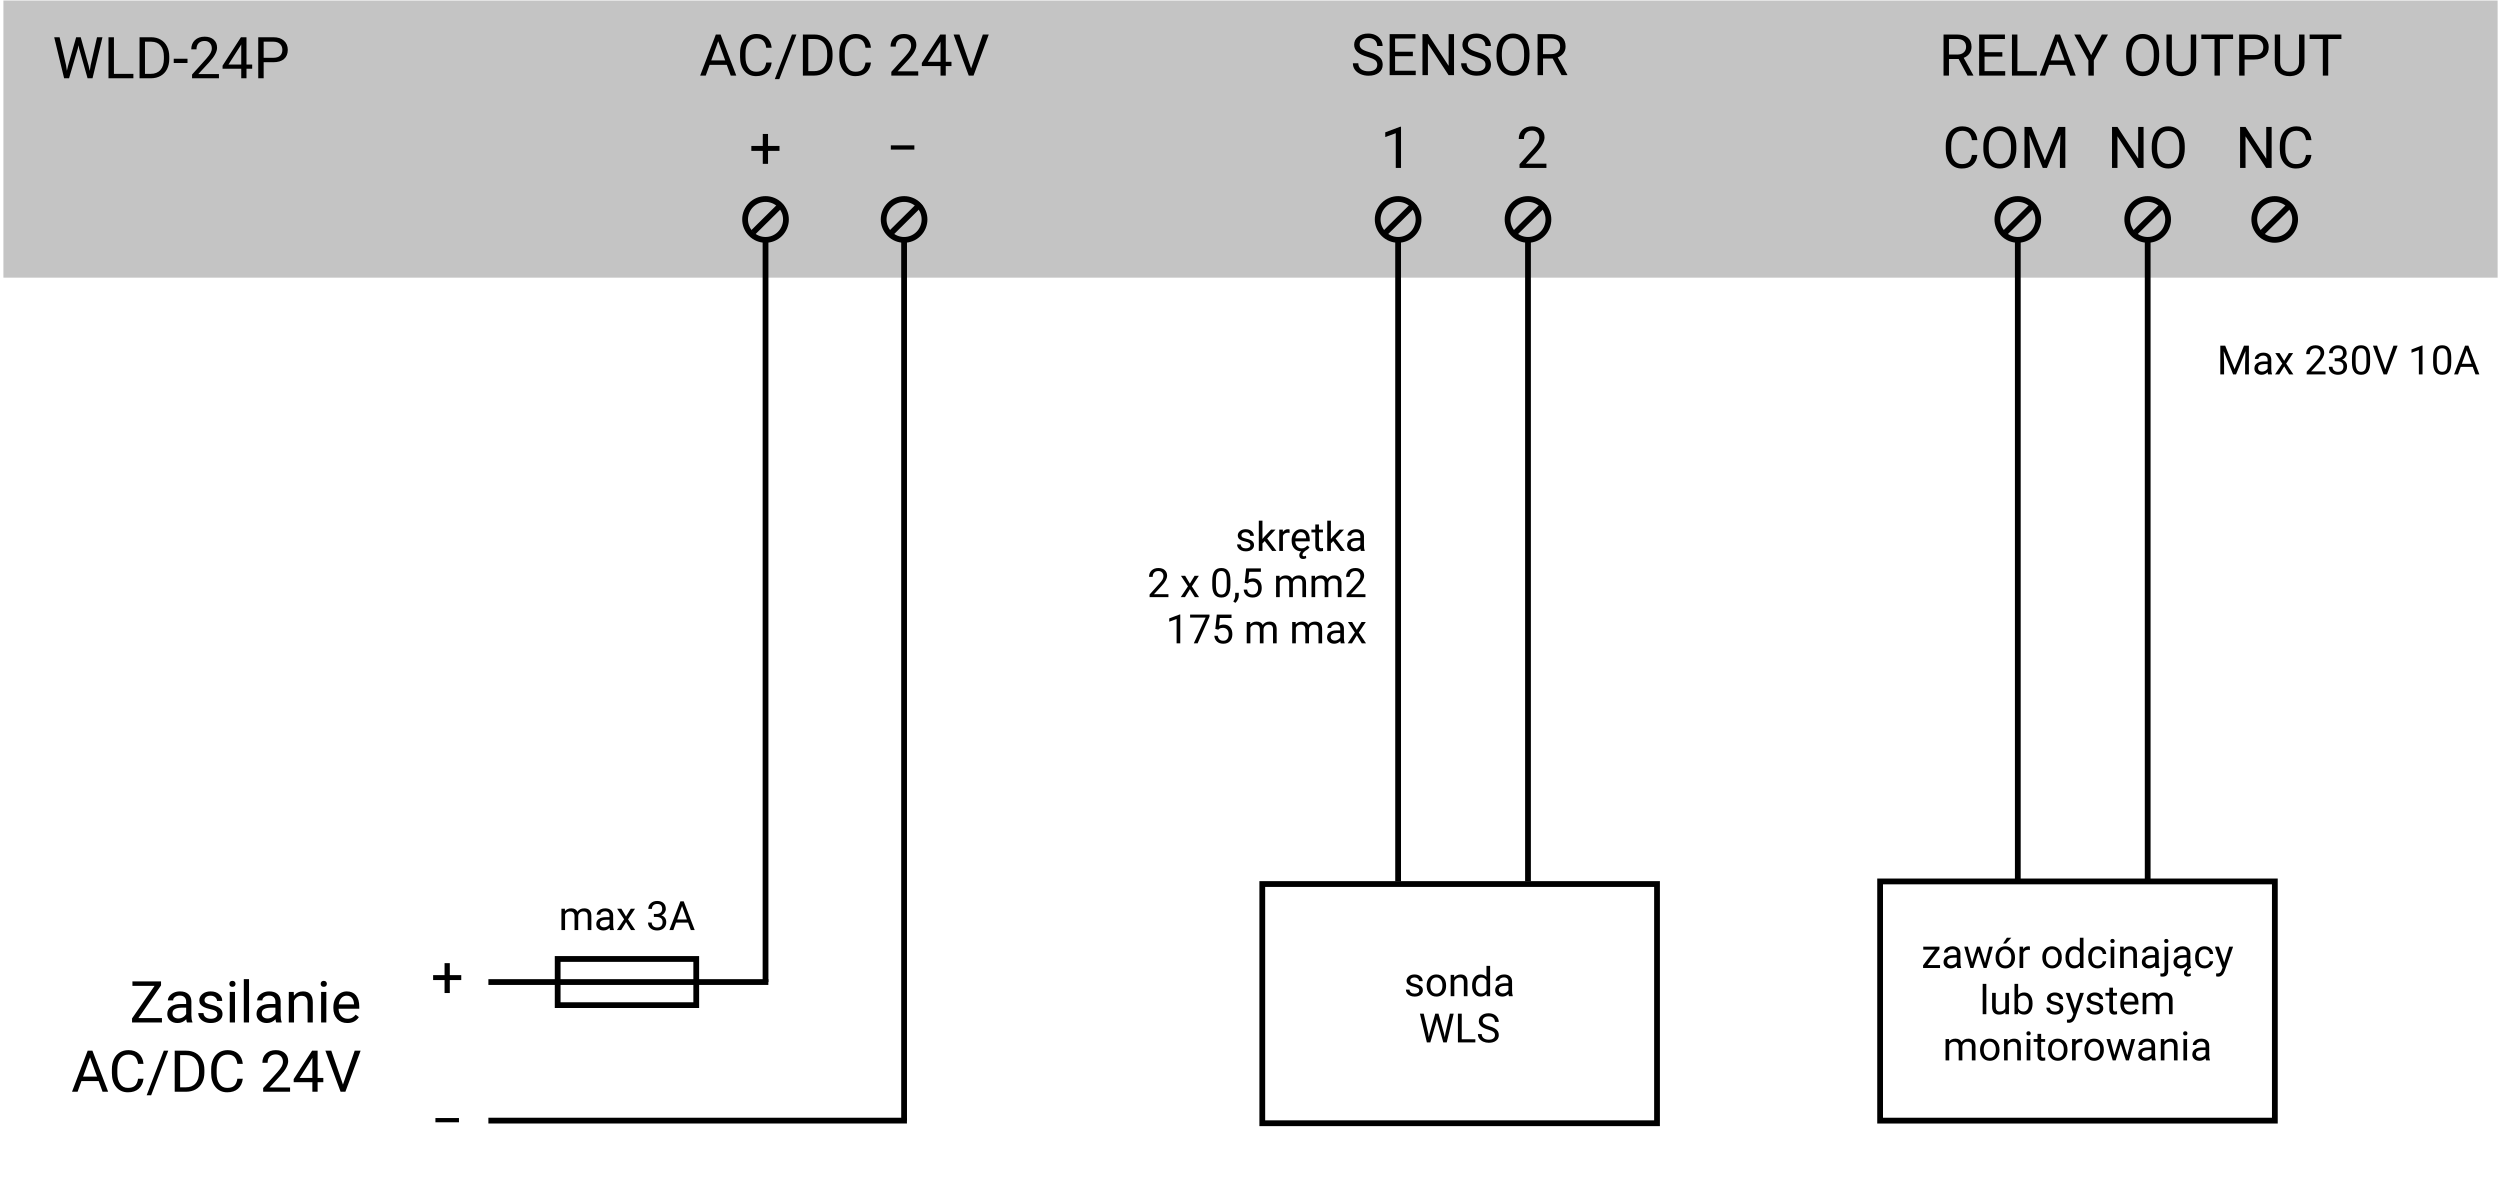 <svg width="433" height="207" viewBox="0 0 433 207" fill="none" xmlns="http://www.w3.org/2000/svg">
<path d="M432.589 48.091L432.589 0.091L0.589 0.091L0.589 48.091L432.589 48.091Z" fill="#C4C4C4"/>
<path d="M133.078 170.091H84.589" stroke="black"/>
<path d="M157.081 194.091H84.589" stroke="black"/>
<ellipse rx="3.536" ry="3.536" transform="matrix(0.711 -0.704 -0.704 -0.711 132.589 38.008)" stroke="black"/>
<line y1="-0.5" x2="7.071" y2="-0.5" transform="matrix(0.711 -0.704 -0.704 -0.711 130.076 39.912)" stroke="black"/>
<ellipse rx="3.536" ry="3.536" transform="matrix(0.711 -0.704 -0.704 -0.711 156.589 38.008)" stroke="black"/>
<line y1="-0.5" x2="7.071" y2="-0.5" transform="matrix(0.711 -0.704 -0.704 -0.711 154.076 39.912)" stroke="black"/>
<path d="M132.589 41.091L132.589 170.091" stroke="black"/>
<path d="M156.589 41.091V194.091" stroke="black"/>
<path d="M79.493 194.381L75.416 194.381L75.416 193.644L79.493 193.644L79.493 194.381Z" fill="black"/>
<path d="M77.906 168.892L79.889 168.892L79.889 169.746L77.906 169.746L77.906 171.993L76.998 171.993L76.998 169.746L75.016 169.746L75.016 168.892L76.998 168.892L76.998 166.817L77.906 166.817L77.906 168.892Z" fill="black"/>
<path d="M97.836 157.392L97.853 157.803C98.124 157.484 98.49 157.324 98.95 157.324C99.467 157.324 99.82 157.522 100.006 157.919C100.129 157.741 100.289 157.598 100.485 157.488C100.683 157.379 100.917 157.324 101.186 157.324C101.997 157.324 102.409 157.754 102.423 158.613V161.091H101.791V158.65C101.791 158.386 101.73 158.189 101.609 158.059C101.489 157.927 101.286 157.861 101.001 157.861C100.766 157.861 100.571 157.931 100.417 158.073C100.262 158.212 100.172 158.4 100.146 158.637V161.091H99.511V158.667C99.511 158.13 99.248 157.861 98.721 157.861C98.306 157.861 98.023 158.037 97.87 158.391V161.091H97.238V157.392H97.836ZM105.663 161.091C105.627 161.018 105.597 160.888 105.574 160.701C105.28 161.006 104.929 161.159 104.521 161.159C104.157 161.159 103.857 161.057 103.623 160.851C103.39 160.644 103.274 160.382 103.274 160.065C103.274 159.68 103.42 159.382 103.711 159.17C104.005 158.956 104.418 158.849 104.949 158.849H105.564V158.558C105.564 158.337 105.498 158.161 105.366 158.032C105.234 157.899 105.039 157.833 104.781 157.833C104.556 157.833 104.367 157.89 104.214 158.004C104.061 158.118 103.985 158.256 103.985 158.418H103.349C103.349 158.233 103.414 158.056 103.544 157.885C103.676 157.711 103.854 157.575 104.077 157.474C104.303 157.374 104.55 157.324 104.819 157.324C105.245 157.324 105.579 157.431 105.82 157.645C106.062 157.857 106.187 158.15 106.196 158.524V160.226C106.196 160.565 106.24 160.835 106.326 161.036V161.091H105.663ZM104.614 160.609C104.812 160.609 105 160.557 105.178 160.455C105.355 160.352 105.484 160.219 105.564 160.055V159.296H105.068C104.294 159.296 103.906 159.523 103.906 159.976C103.906 160.175 103.972 160.33 104.104 160.441C104.237 160.553 104.406 160.609 104.614 160.609ZM108.428 158.743L109.249 157.392H109.987L108.777 159.221L110.024 161.091H109.293L108.438 159.706L107.584 161.091H106.849L108.097 159.221L106.887 157.392H107.618L108.428 158.743ZM113.251 158.295H113.726C114.025 158.29 114.259 158.212 114.43 158.059C114.601 157.906 114.687 157.7 114.687 157.44C114.687 156.857 114.396 156.565 113.815 156.565C113.542 156.565 113.323 156.644 113.159 156.801C112.997 156.956 112.916 157.162 112.916 157.42H112.284C112.284 157.026 112.427 156.699 112.714 156.439C113.004 156.177 113.371 156.046 113.815 156.046C114.284 156.046 114.652 156.17 114.919 156.418C115.186 156.667 115.319 157.012 115.319 157.454C115.319 157.67 115.248 157.88 115.107 158.083C114.968 158.286 114.778 158.437 114.536 158.537C114.81 158.624 115.02 158.768 115.168 158.968C115.319 159.169 115.394 159.414 115.394 159.703C115.394 160.15 115.248 160.504 114.957 160.766C114.665 161.028 114.285 161.159 113.818 161.159C113.351 161.159 112.971 161.033 112.677 160.78C112.385 160.527 112.239 160.193 112.239 159.778H112.875C112.875 160.04 112.96 160.25 113.131 160.407C113.302 160.564 113.531 160.643 113.818 160.643C114.124 160.643 114.357 160.563 114.519 160.404C114.681 160.244 114.762 160.015 114.762 159.717C114.762 159.427 114.673 159.205 114.495 159.05C114.317 158.895 114.061 158.815 113.726 158.811H113.251V158.295ZM119.174 159.792H117.089L116.621 161.091H115.944L117.845 156.114H118.419L120.323 161.091H119.649L119.174 159.792ZM117.288 159.252H118.979L118.132 156.924L117.288 159.252Z" fill="black"/>
<path d="M133.023 25.277L135.006 25.277L135.006 26.132L133.023 26.132L133.023 28.378L132.115 28.378L132.115 26.132L130.133 26.132L130.133 25.277L132.115 25.277L132.115 23.202L133.023 23.202L133.023 25.277Z" fill="black"/>
<path d="M158.368 25.912L154.291 25.912L154.291 25.175L158.368 25.175L158.368 25.912Z" fill="black"/>
<path d="M11.447 11.319L11.584 12.256L11.784 11.412L13.19 6.451H13.981L15.354 11.412L15.549 12.271L15.7 11.314L16.804 6.451H17.746L16.023 13.56H15.168L13.703 8.379L13.591 7.837L13.479 8.379L11.96 13.56H11.105L9.387 6.451H10.324L11.447 11.319ZM19.733 12.793H23.102V13.56H18.791V6.451H19.733V12.793ZM24.172 13.56V6.451H26.179C26.797 6.451 27.344 6.587 27.819 6.861C28.295 7.134 28.661 7.523 28.918 8.028C29.178 8.532 29.31 9.112 29.314 9.766V10.22C29.314 10.891 29.183 11.478 28.923 11.983C28.666 12.487 28.296 12.875 27.814 13.145C27.336 13.415 26.778 13.553 26.14 13.56L24.172 13.56ZM25.109 7.222V12.793L26.096 12.793C26.818 12.793 27.38 12.569 27.78 12.12C28.184 11.67 28.386 11.031 28.386 10.201V9.786C28.386 8.978 28.195 8.352 27.814 7.906C27.437 7.456 26.9 7.229 26.203 7.222H25.109ZM32.473 10.909H30.09V10.171H32.473V10.909ZM37.922 13.56L33.264 13.56V12.911L35.725 10.176C36.089 9.763 36.34 9.427 36.477 9.17C36.617 8.91 36.687 8.641 36.687 8.365C36.687 7.994 36.574 7.689 36.35 7.452C36.125 7.214 35.825 7.095 35.451 7.095C35.002 7.095 34.652 7.224 34.401 7.481C34.154 7.735 34.03 8.09 34.03 8.545H33.127C33.127 7.891 33.337 7.362 33.757 6.958C34.18 6.555 34.745 6.353 35.451 6.353C36.112 6.353 36.634 6.527 37.019 6.875C37.403 7.22 37.595 7.681 37.595 8.257C37.595 8.957 37.149 9.79 36.257 10.757L34.352 12.823L37.922 12.823V13.56ZM42.692 11.172H43.679V11.909H42.692V13.56H41.784V11.909L38.547 11.909V11.377L41.73 6.451H42.692V11.172ZM39.572 11.172H41.784V7.686L41.677 7.881L39.572 11.172ZM45.666 10.777V13.56H44.728V6.451L47.351 6.451C48.129 6.451 48.737 6.649 49.177 7.046C49.62 7.443 49.841 7.969 49.841 8.623C49.841 9.314 49.624 9.846 49.191 10.22C48.762 10.591 48.145 10.777 47.341 10.777H45.666ZM45.666 10.01H47.351C47.852 10.01 48.236 9.893 48.503 9.659C48.77 9.421 48.903 9.079 48.903 8.633C48.903 8.21 48.77 7.871 48.503 7.618C48.236 7.364 47.87 7.232 47.404 7.222L45.666 7.222V10.01Z" fill="black"/>
<path d="M23.98 176.324H28.048V177.091H22.872V176.388L26.769 170.753H22.936V169.981H27.892V170.67L23.98 176.324ZM32.384 177.091C32.332 176.987 32.289 176.801 32.257 176.534C31.837 176.97 31.336 177.188 30.753 177.188C30.232 177.188 29.804 177.042 29.469 176.749C29.137 176.453 28.971 176.078 28.971 175.626C28.971 175.076 29.179 174.649 29.596 174.347C30.016 174.041 30.605 173.888 31.363 173.888H32.242V173.473C32.242 173.157 32.148 172.906 31.959 172.721C31.77 172.532 31.492 172.437 31.124 172.437C30.802 172.437 30.532 172.519 30.314 172.682C30.095 172.844 29.986 173.041 29.986 173.272H29.078C29.078 173.009 29.171 172.755 29.356 172.511C29.545 172.263 29.799 172.068 30.118 171.925C30.44 171.781 30.794 171.71 31.178 171.71C31.787 171.71 32.263 171.863 32.608 172.169C32.953 172.472 33.133 172.89 33.145 173.424V175.855C33.145 176.34 33.207 176.726 33.331 177.013V177.091H32.384ZM30.885 176.402C31.168 176.402 31.436 176.329 31.69 176.182C31.944 176.036 32.128 175.846 32.242 175.611V174.527H31.534C30.427 174.527 29.874 174.851 29.874 175.499C29.874 175.782 29.968 176.003 30.157 176.163C30.346 176.322 30.588 176.402 30.885 176.402ZM37.638 175.689C37.638 175.445 37.545 175.256 37.359 175.123C37.177 174.986 36.856 174.869 36.398 174.771C35.942 174.674 35.579 174.557 35.309 174.42C35.042 174.283 34.843 174.12 34.713 173.932C34.586 173.743 34.523 173.518 34.523 173.258C34.523 172.825 34.705 172.459 35.069 172.159C35.437 171.86 35.906 171.71 36.476 171.71C37.075 171.71 37.56 171.864 37.931 172.174C38.305 172.483 38.492 172.878 38.492 173.36H37.584C37.584 173.113 37.478 172.9 37.267 172.721C37.058 172.542 36.795 172.452 36.476 172.452C36.147 172.452 35.89 172.524 35.704 172.667C35.519 172.81 35.426 172.997 35.426 173.228C35.426 173.446 35.512 173.611 35.685 173.722C35.857 173.832 36.168 173.938 36.617 174.039C37.07 174.14 37.436 174.26 37.716 174.4C37.996 174.54 38.203 174.71 38.336 174.908C38.473 175.103 38.541 175.343 38.541 175.626C38.541 176.098 38.352 176.477 37.975 176.764C37.597 177.047 37.107 177.188 36.505 177.188C36.082 177.188 35.707 177.113 35.382 176.964C35.056 176.814 34.801 176.606 34.615 176.339C34.433 176.069 34.342 175.777 34.342 175.465H35.245C35.261 175.767 35.382 176.008 35.606 176.187C35.834 176.363 36.134 176.451 36.505 176.451C36.847 176.451 37.12 176.383 37.325 176.246C37.533 176.106 37.638 175.92 37.638 175.689ZM40.699 177.091H39.796V171.807H40.699V177.091ZM39.723 170.406C39.723 170.26 39.767 170.136 39.855 170.035C39.946 169.934 40.079 169.884 40.255 169.884C40.431 169.884 40.564 169.934 40.655 170.035C40.746 170.136 40.792 170.26 40.792 170.406C40.792 170.553 40.746 170.675 40.655 170.772C40.564 170.87 40.431 170.919 40.255 170.919C40.079 170.919 39.946 170.87 39.855 170.772C39.767 170.675 39.723 170.553 39.723 170.406ZM43.131 177.091H42.227V169.591H43.131V177.091ZM47.843 177.091C47.791 176.987 47.748 176.801 47.716 176.534C47.296 176.97 46.795 177.188 46.212 177.188C45.691 177.188 45.263 177.042 44.928 176.749C44.596 176.453 44.43 176.078 44.43 175.626C44.43 175.076 44.638 174.649 45.055 174.347C45.475 174.041 46.064 173.888 46.822 173.888H47.701V173.473C47.701 173.157 47.607 172.906 47.418 172.721C47.229 172.532 46.951 172.437 46.583 172.437C46.261 172.437 45.991 172.519 45.773 172.682C45.554 172.844 45.445 173.041 45.445 173.272H44.537C44.537 173.009 44.63 172.755 44.815 172.511C45.004 172.263 45.258 172.068 45.577 171.925C45.899 171.781 46.253 171.71 46.637 171.71C47.245 171.71 47.722 171.863 48.067 172.169C48.412 172.472 48.592 172.89 48.605 173.424V175.855C48.605 176.34 48.666 176.726 48.79 177.013V177.091H47.843ZM46.344 176.402C46.627 176.402 46.895 176.329 47.149 176.182C47.403 176.036 47.587 175.846 47.701 175.611V174.527H46.993C45.886 174.527 45.333 174.851 45.333 175.499C45.333 175.782 45.427 176.003 45.616 176.163C45.805 176.322 46.047 176.402 46.344 176.402ZM50.875 171.807L50.904 172.472C51.308 171.964 51.835 171.71 52.486 171.71C53.603 171.71 54.166 172.34 54.176 173.599V177.091H53.273V173.595C53.269 173.214 53.181 172.932 53.009 172.75C52.84 172.568 52.574 172.476 52.213 172.476C51.92 172.476 51.663 172.555 51.441 172.711C51.22 172.867 51.047 173.072 50.924 173.326V177.091H50.02V171.807H50.875ZM56.52 177.091H55.616V171.807H56.52V177.091ZM55.543 170.406C55.543 170.26 55.587 170.136 55.675 170.035C55.766 169.934 55.899 169.884 56.075 169.884C56.251 169.884 56.384 169.934 56.476 170.035C56.567 170.136 56.612 170.26 56.612 170.406C56.612 170.553 56.567 170.675 56.476 170.772C56.384 170.87 56.251 170.919 56.075 170.919C55.899 170.919 55.766 170.87 55.675 170.772C55.587 170.675 55.543 170.553 55.543 170.406ZM60.162 177.188C59.446 177.188 58.863 176.954 58.414 176.485C57.965 176.013 57.74 175.383 57.74 174.596V174.43C57.74 173.905 57.84 173.438 58.038 173.028C58.24 172.615 58.52 172.293 58.878 172.061C59.239 171.827 59.63 171.71 60.05 171.71C60.737 171.71 61.27 171.936 61.651 172.389C62.032 172.841 62.223 173.489 62.223 174.332V174.708H58.644C58.657 175.229 58.808 175.65 59.098 175.973C59.391 176.292 59.762 176.451 60.211 176.451C60.53 176.451 60.8 176.386 61.022 176.256C61.243 176.126 61.437 175.953 61.602 175.738L62.154 176.168C61.712 176.848 61.047 177.188 60.162 177.188ZM60.05 172.452C59.685 172.452 59.379 172.585 59.132 172.852C58.884 173.116 58.731 173.487 58.673 173.966H61.319V173.897C61.293 173.438 61.17 173.084 60.948 172.833C60.727 172.579 60.427 172.452 60.05 172.452ZM17.086 187.235H14.107L13.438 189.091H12.472L15.187 181.981H16.007L18.727 189.091H17.765L17.086 187.235ZM14.391 186.464H16.808L15.597 183.139L14.391 186.464ZM24.855 186.835C24.767 187.587 24.488 188.168 24.02 188.578C23.554 188.985 22.934 189.188 22.159 189.188C21.319 189.188 20.645 188.887 20.138 188.285C19.633 187.683 19.381 186.877 19.381 185.868V185.184C19.381 184.524 19.498 183.943 19.732 183.441C19.97 182.94 20.305 182.556 20.738 182.289C21.171 182.019 21.672 181.884 22.242 181.884C22.997 181.884 23.603 182.095 24.059 182.518C24.514 182.938 24.78 183.521 24.855 184.266H23.912C23.831 183.7 23.653 183.29 23.38 183.036C23.11 182.782 22.73 182.655 22.242 182.655C21.643 182.655 21.173 182.877 20.831 183.319C20.492 183.762 20.323 184.392 20.323 185.209V185.897C20.323 186.669 20.484 187.282 20.807 187.738C21.129 188.194 21.58 188.422 22.159 188.422C22.68 188.422 23.079 188.305 23.355 188.07C23.635 187.833 23.821 187.421 23.912 186.835H24.855ZM26.178 189.701H25.401L28.37 181.981H29.142L26.178 189.701ZM30.26 189.091V181.981H32.267C32.885 181.981 33.432 182.118 33.907 182.391C34.383 182.665 34.749 183.054 35.006 183.558C35.266 184.063 35.398 184.642 35.401 185.297V185.751C35.401 186.421 35.271 187.009 35.011 187.514C34.754 188.018 34.384 188.405 33.902 188.676C33.424 188.946 32.866 189.084 32.227 189.091H30.26ZM31.197 182.753V188.324H32.184C32.906 188.324 33.468 188.099 33.868 187.65C34.272 187.201 34.474 186.561 34.474 185.731V185.316C34.474 184.509 34.283 183.882 33.902 183.436C33.525 182.987 32.988 182.759 32.291 182.753H31.197ZM42.052 186.835C41.964 187.587 41.685 188.168 41.217 188.578C40.751 188.985 40.131 189.188 39.356 189.188C38.517 189.188 37.843 188.887 37.335 188.285C36.83 187.683 36.578 186.877 36.578 185.868V185.184C36.578 184.524 36.695 183.943 36.93 183.441C37.167 182.94 37.503 182.556 37.935 182.289C38.368 182.019 38.87 181.884 39.44 181.884C40.195 181.884 40.8 182.095 41.256 182.518C41.712 182.938 41.977 183.521 42.052 184.266H41.109C41.028 183.7 40.851 183.29 40.577 183.036C40.307 182.782 39.928 182.655 39.44 182.655C38.84 182.655 38.37 182.877 38.028 183.319C37.69 183.762 37.52 184.392 37.52 185.209V185.897C37.52 186.669 37.682 187.282 38.004 187.738C38.326 188.194 38.777 188.422 39.356 188.422C39.877 188.422 40.276 188.305 40.553 188.07C40.833 187.833 41.018 187.421 41.109 186.835H42.052ZM50.24 189.091H45.582V188.441L48.043 185.707C48.408 185.293 48.658 184.958 48.795 184.701C48.935 184.441 49.005 184.172 49.005 183.895C49.005 183.524 48.893 183.22 48.668 182.982C48.443 182.745 48.144 182.626 47.77 182.626C47.32 182.626 46.97 182.754 46.72 183.012C46.472 183.266 46.349 183.62 46.349 184.076H45.445C45.445 183.422 45.655 182.893 46.075 182.489C46.498 182.085 47.063 181.884 47.77 181.884C48.43 181.884 48.953 182.058 49.337 182.406C49.721 182.751 49.913 183.212 49.913 183.788C49.913 184.488 49.467 185.321 48.575 186.288L46.671 188.353H50.24V189.091ZM55.011 186.703H55.997V187.44H55.011V189.091H54.102V187.44H50.865V186.908L54.049 181.981H55.011V186.703ZM51.891 186.703H54.102V183.217L53.995 183.412L51.891 186.703ZM59.4 187.846L61.432 181.981H62.457L59.82 189.091H58.99L56.358 181.981H57.379L59.4 187.846Z" fill="black"/>
<path d="M125.883 11.235L122.904 11.235L122.235 13.091L121.269 13.091L123.983 5.981L124.804 5.981L127.523 13.091L126.562 13.091L125.883 11.235ZM123.188 10.464L125.605 10.464L124.394 7.139L123.188 10.464ZM133.651 10.835C133.563 11.587 133.285 12.168 132.816 12.578C132.351 12.985 131.731 13.188 130.956 13.188C130.116 13.188 129.442 12.887 128.935 12.285C128.43 11.683 128.178 10.877 128.178 9.868L128.178 9.184C128.178 8.524 128.295 7.943 128.529 7.441C128.767 6.94 129.102 6.556 129.535 6.289C129.968 6.019 130.469 5.884 131.039 5.884C131.794 5.884 132.4 6.095 132.855 6.518C133.311 6.938 133.577 7.521 133.651 8.266L132.709 8.266C132.628 7.7 132.45 7.29 132.177 7.036C131.907 6.782 131.527 6.655 131.039 6.655C130.44 6.655 129.97 6.877 129.628 7.319C129.289 7.762 129.12 8.392 129.12 9.209L129.12 9.897C129.12 10.669 129.281 11.282 129.604 11.738C129.926 12.194 130.377 12.422 130.956 12.422C131.477 12.422 131.876 12.305 132.152 12.07C132.432 11.833 132.618 11.421 132.709 10.835L133.651 10.835ZM134.975 13.701L134.198 13.701L137.167 5.981L137.938 5.981L134.975 13.701ZM139.057 13.091L139.057 5.981L141.063 5.981C141.682 5.981 142.229 6.118 142.704 6.391C143.179 6.665 143.546 7.054 143.803 7.558C144.063 8.063 144.195 8.642 144.198 9.297L144.198 9.751C144.198 10.421 144.068 11.009 143.808 11.514C143.55 12.018 143.181 12.405 142.699 12.676C142.221 12.946 141.662 13.084 141.024 13.091L139.057 13.091ZM139.994 6.753L139.994 12.324L140.98 12.324C141.703 12.324 142.265 12.1 142.665 11.65C143.069 11.201 143.271 10.561 143.271 9.731L143.271 9.316C143.271 8.509 143.08 7.882 142.699 7.436C142.322 6.987 141.785 6.759 141.088 6.753L139.994 6.753ZM150.849 10.835C150.761 11.587 150.482 12.168 150.014 12.578C149.548 12.985 148.928 13.188 148.153 13.188C147.313 13.188 146.64 12.887 146.132 12.285C145.627 11.683 145.375 10.877 145.375 9.868L145.375 9.184C145.375 8.524 145.492 7.943 145.727 7.441C145.964 6.94 146.299 6.556 146.732 6.289C147.165 6.019 147.667 5.884 148.236 5.884C148.992 5.884 149.597 6.095 150.053 6.518C150.508 6.938 150.774 7.521 150.849 8.266L149.906 8.266C149.825 7.7 149.647 7.29 149.374 7.036C149.104 6.782 148.725 6.655 148.236 6.655C147.637 6.655 147.167 6.877 146.825 7.319C146.487 7.762 146.317 8.392 146.317 9.209L146.317 9.897C146.317 10.669 146.479 11.282 146.801 11.738C147.123 12.194 147.574 12.422 148.153 12.422C148.674 12.422 149.073 12.305 149.35 12.07C149.63 11.833 149.815 11.421 149.906 10.835L150.849 10.835ZM159.037 13.091L154.379 13.091L154.379 12.441L156.84 9.707C157.204 9.293 157.455 8.958 157.592 8.701C157.732 8.441 157.802 8.172 157.802 7.895C157.802 7.524 157.689 7.22 157.465 6.982C157.24 6.745 156.941 6.626 156.566 6.626C156.117 6.626 155.767 6.754 155.517 7.012C155.269 7.266 155.146 7.62 155.146 8.076L154.242 8.076C154.242 7.422 154.452 6.893 154.872 6.489C155.295 6.085 155.86 5.884 156.566 5.884C157.227 5.884 157.75 6.058 158.134 6.406C158.518 6.751 158.71 7.212 158.71 7.788C158.71 8.488 158.264 9.321 157.372 10.288L155.468 12.353L159.037 12.353L159.037 13.091ZM163.808 10.703L164.794 10.703L164.794 11.44L163.808 11.44L163.808 13.091L162.899 13.091L162.899 11.44L159.662 11.44L159.662 10.908L162.846 5.981L163.808 5.981L163.808 10.703ZM160.688 10.703L162.899 10.703L162.899 7.217L162.792 7.412L160.688 10.703ZM168.197 11.846L170.229 5.981L171.254 5.981L168.617 13.091L167.787 13.091L165.155 5.981L166.176 5.981L168.197 11.846Z" fill="black"/>
<rect width="8" height="24" transform="matrix(-4.37114e-08 1 1 4.37114e-08 96.589 166.091)" stroke="black"/>
<ellipse rx="3.536" ry="3.536" transform="matrix(0.711 -0.704 -0.704 -0.711 242.155 38.008)" stroke="black"/>
<line y1="-0.5" x2="7.071" y2="-0.5" transform="matrix(0.711 -0.704 -0.704 -0.711 239.642 39.912)" stroke="black"/>
<path d="M242.656 29.091L241.748 29.091L241.748 23.07L239.927 23.739L239.927 22.919L242.515 21.947L242.656 21.947L242.656 29.091Z" fill="black"/>
<path d="M236.846 9.848C236.042 9.617 235.456 9.334 235.088 8.998C234.724 8.66 234.541 8.243 234.541 7.748C234.541 7.188 234.764 6.726 235.21 6.362C235.66 5.994 236.242 5.81 236.958 5.81C237.447 5.81 237.881 5.904 238.262 6.093C238.646 6.282 238.942 6.542 239.151 6.874C239.362 7.206 239.468 7.569 239.468 7.963L238.526 7.963C238.526 7.533 238.389 7.197 238.116 6.952C237.842 6.705 237.456 6.581 236.958 6.581C236.496 6.581 236.135 6.684 235.874 6.889C235.617 7.091 235.489 7.372 235.489 7.734C235.489 8.023 235.611 8.269 235.855 8.471C236.102 8.67 236.521 8.852 237.11 9.018C237.702 9.184 238.164 9.368 238.496 9.57C238.832 9.768 239.079 10.001 239.239 10.268C239.401 10.535 239.483 10.849 239.483 11.21C239.483 11.786 239.258 12.249 238.809 12.597C238.36 12.942 237.759 13.114 237.007 13.114C236.519 13.114 236.063 13.022 235.64 12.836C235.217 12.647 234.89 12.39 234.659 12.065C234.431 11.739 234.317 11.37 234.317 10.956L235.259 10.956C235.259 11.386 235.417 11.726 235.733 11.977C236.052 12.224 236.477 12.348 237.007 12.348C237.502 12.348 237.881 12.247 238.145 12.045C238.409 11.843 238.54 11.568 238.54 11.22C238.54 10.872 238.418 10.603 238.174 10.414C237.93 10.222 237.487 10.034 236.846 9.848ZM244.707 9.731L241.626 9.731L241.626 12.25L245.205 12.25L245.205 13.017L240.689 13.017L240.689 5.907L245.157 5.907L245.157 6.679L241.626 6.679L241.626 8.964L244.707 8.964L244.707 9.731ZM251.836 13.017L250.894 13.017L247.315 7.538L247.315 13.017L246.372 13.017L246.372 5.907L247.315 5.907L250.904 11.41L250.904 5.907L251.836 5.907L251.836 13.017ZM255.596 9.848C254.792 9.617 254.206 9.334 253.838 8.998C253.474 8.66 253.291 8.243 253.291 7.748C253.291 7.188 253.514 6.726 253.96 6.362C254.41 5.994 254.992 5.81 255.708 5.81C256.197 5.81 256.631 5.904 257.012 6.093C257.396 6.282 257.692 6.542 257.901 6.874C258.112 7.206 258.218 7.569 258.218 7.963L257.276 7.963C257.276 7.533 257.139 7.197 256.866 6.952C256.592 6.705 256.206 6.581 255.708 6.581C255.246 6.581 254.885 6.684 254.624 6.889C254.367 7.091 254.239 7.372 254.239 7.734C254.239 8.023 254.361 8.269 254.605 8.471C254.852 8.67 255.271 8.852 255.86 9.018C256.452 9.184 256.914 9.368 257.246 9.57C257.582 9.768 257.829 10.001 257.989 10.268C258.151 10.535 258.233 10.849 258.233 11.21C258.233 11.786 258.008 12.249 257.559 12.597C257.11 12.942 256.509 13.114 255.757 13.114C255.269 13.114 254.813 13.022 254.39 12.836C253.967 12.647 253.64 12.39 253.409 12.065C253.181 11.739 253.067 11.37 253.067 10.956L254.009 10.956C254.009 11.386 254.167 11.726 254.483 11.977C254.802 12.224 255.227 12.348 255.757 12.348C256.252 12.348 256.631 12.247 256.895 12.045C257.159 11.843 257.29 11.568 257.29 11.22C257.29 10.872 257.168 10.603 256.924 10.414C256.68 10.222 256.237 10.034 255.596 9.848ZM264.908 9.692C264.908 10.388 264.79 10.997 264.556 11.518C264.322 12.035 263.99 12.431 263.56 12.704C263.13 12.978 262.629 13.114 262.056 13.114C261.496 13.114 261 12.978 260.567 12.704C260.134 12.428 259.797 12.035 259.556 11.528C259.318 11.017 259.196 10.426 259.19 9.755L259.19 9.242C259.19 8.559 259.309 7.955 259.546 7.431C259.784 6.907 260.119 6.506 260.552 6.23C260.988 5.95 261.486 5.81 262.046 5.81C262.616 5.81 263.117 5.948 263.55 6.225C263.986 6.498 264.322 6.897 264.556 7.421C264.79 7.942 264.908 8.549 264.908 9.242L264.908 9.692ZM263.975 9.233C263.975 8.39 263.806 7.743 263.467 7.294C263.129 6.842 262.655 6.615 262.046 6.615C261.454 6.615 260.987 6.842 260.645 7.294C260.306 7.743 260.132 8.368 260.122 9.169L260.122 9.692C260.122 10.509 260.293 11.152 260.635 11.62C260.98 12.086 261.454 12.319 262.056 12.319C262.662 12.319 263.13 12.099 263.462 11.659C263.794 11.217 263.965 10.584 263.975 9.76L263.975 9.233ZM268.921 10.141L267.251 10.141L267.251 13.017L266.309 13.017L266.309 5.907L268.663 5.907C269.463 5.907 270.079 6.09 270.508 6.454C270.941 6.819 271.158 7.35 271.158 8.046C271.158 8.489 271.037 8.875 270.796 9.203C270.559 9.532 270.227 9.778 269.8 9.941L271.47 12.958L271.47 13.017L270.464 13.017L268.921 10.141ZM267.251 9.374L268.692 9.374C269.157 9.374 269.527 9.254 269.8 9.013C270.077 8.772 270.215 8.45 270.215 8.046C270.215 7.607 270.083 7.27 269.82 7.035C269.559 6.801 269.182 6.682 268.687 6.679L267.251 6.679L267.251 9.374Z" fill="black"/>
<ellipse rx="3.536" ry="3.536" transform="matrix(0.711 -0.704 -0.704 -0.711 264.649 38.008)" stroke="black"/>
<line y1="-0.5" x2="7.071" y2="-0.5" transform="matrix(0.711 -0.704 -0.704 -0.711 262.136 39.912)" stroke="black"/>
<path d="M267.84 29.091L263.182 29.091L263.182 28.441L265.643 25.707C266.007 25.294 266.258 24.958 266.395 24.701C266.535 24.441 266.605 24.172 266.605 23.895C266.605 23.524 266.492 23.22 266.268 22.982C266.043 22.745 265.744 22.626 265.369 22.626C264.92 22.626 264.57 22.754 264.32 23.012C264.072 23.265 263.948 23.62 263.948 24.076L263.045 24.076C263.045 23.422 263.255 22.893 263.675 22.489C264.098 22.085 264.663 21.884 265.369 21.884C266.03 21.884 266.553 22.058 266.937 22.406C267.321 22.751 267.513 23.212 267.513 23.788C267.513 24.488 267.067 25.321 266.175 26.288L264.271 28.353L267.84 28.353L267.84 29.091Z" fill="black"/>
<rect width="41.429" height="68.368" transform="matrix(1.31134e-07 1 1 -1.31134e-07 325.636 152.661)" stroke="black"/>
<path d="M333.85 167.145H336.014V167.661H333.078V167.197L335.118 164.486H333.108V163.963H335.911V164.411L333.85 167.145ZM339.011 167.661C338.975 167.589 338.945 167.459 338.922 167.272C338.628 167.577 338.277 167.73 337.87 167.73C337.505 167.73 337.205 167.627 336.971 167.422C336.738 167.215 336.622 166.953 336.622 166.636C336.622 166.251 336.768 165.953 337.06 165.741C337.353 165.526 337.766 165.419 338.297 165.419H338.912V165.129C338.912 164.908 338.846 164.732 338.714 164.602C338.582 164.47 338.387 164.404 338.129 164.404C337.904 164.404 337.715 164.461 337.562 164.575C337.409 164.689 337.333 164.827 337.333 164.989H336.697C336.697 164.804 336.762 164.626 336.892 164.455C337.024 164.282 337.202 164.146 337.425 164.045C337.651 163.945 337.898 163.895 338.167 163.895C338.593 163.895 338.927 164.002 339.168 164.216C339.41 164.428 339.535 164.721 339.544 165.095V166.797C339.544 167.136 339.588 167.406 339.674 167.607V167.661H339.011ZM337.962 167.18C338.16 167.18 338.348 167.128 338.526 167.026C338.704 166.923 338.832 166.79 338.912 166.626V165.867H338.416C337.642 165.867 337.254 166.094 337.254 166.547C337.254 166.745 337.32 166.9 337.453 167.012C337.585 167.124 337.755 167.18 337.962 167.18ZM343.81 166.79L344.521 163.963H345.153L344.077 167.661H343.564L342.665 164.859L341.79 167.661H341.277L340.204 163.963H340.833L341.561 166.732L342.422 163.963H342.932L343.81 166.79ZM345.632 165.778C345.632 165.416 345.702 165.09 345.844 164.801C345.987 164.511 346.186 164.288 346.438 164.131C346.694 163.974 346.984 163.895 347.31 163.895C347.814 163.895 348.22 164.069 348.53 164.418C348.842 164.766 348.999 165.23 348.999 165.809V165.853C348.999 166.213 348.929 166.537 348.79 166.824C348.653 167.109 348.456 167.331 348.199 167.491C347.943 167.65 347.65 167.73 347.317 167.73C346.816 167.73 346.409 167.556 346.097 167.207C345.787 166.858 345.632 166.397 345.632 165.823V165.778ZM346.268 165.853C346.268 166.264 346.362 166.593 346.551 166.841C346.743 167.09 346.998 167.214 347.317 167.214C347.638 167.214 347.893 167.088 348.082 166.838C348.272 166.585 348.366 166.232 348.366 165.778C348.366 165.373 348.269 165.044 348.076 164.794C347.884 164.541 347.629 164.414 347.31 164.414C346.998 164.414 346.746 164.539 346.555 164.787C346.363 165.035 346.268 165.391 346.268 165.853ZM347.597 162.411H348.363L347.447 163.416H346.937L347.597 162.411ZM351.579 164.531C351.483 164.515 351.38 164.507 351.268 164.507C350.853 164.507 350.572 164.683 350.424 165.036V167.661H349.791V163.963H350.407L350.417 164.391C350.624 164.06 350.918 163.895 351.299 163.895C351.422 163.895 351.515 163.911 351.579 163.943V164.531ZM353.732 165.778C353.732 165.416 353.803 165.09 353.944 164.801C354.088 164.511 354.286 164.288 354.539 164.131C354.794 163.974 355.085 163.895 355.411 163.895C355.914 163.895 356.321 164.069 356.631 164.418C356.943 164.766 357.099 165.23 357.099 165.809V165.853C357.099 166.213 357.03 166.537 356.891 166.824C356.754 167.109 356.557 167.331 356.299 167.491C356.044 167.65 355.75 167.73 355.417 167.73C354.916 167.73 354.509 167.556 354.197 167.207C353.887 166.858 353.732 166.397 353.732 165.823V165.778ZM354.368 165.853C354.368 166.264 354.463 166.593 354.652 166.841C354.843 167.09 355.098 167.214 355.417 167.214C355.739 167.214 355.994 167.088 356.183 166.838C356.372 166.585 356.467 166.232 356.467 165.778C356.467 165.373 356.37 165.044 356.176 164.794C355.985 164.541 355.73 164.414 355.411 164.414C355.098 164.414 354.847 164.539 354.655 164.787C354.464 165.035 354.368 165.391 354.368 165.853ZM357.738 165.782C357.738 165.214 357.873 164.759 358.142 164.414C358.41 164.068 358.763 163.895 359.198 163.895C359.631 163.895 359.974 164.043 360.227 164.339V162.411H360.859V167.661H360.278L360.247 167.265C359.994 167.575 359.642 167.73 359.191 167.73C358.763 167.73 358.413 167.554 358.142 167.203C357.873 166.853 357.738 166.395 357.738 165.829V165.782ZM358.371 165.853C358.371 166.273 358.457 166.601 358.63 166.838C358.804 167.075 359.043 167.193 359.348 167.193C359.749 167.193 360.042 167.013 360.227 166.653V164.954C360.037 164.606 359.747 164.432 359.355 164.432C359.045 164.432 358.804 164.551 358.63 164.79C358.457 165.03 358.371 165.384 358.371 165.853ZM363.327 167.214C363.552 167.214 363.749 167.145 363.918 167.009C364.087 166.872 364.18 166.701 364.198 166.496H364.796C364.785 166.708 364.712 166.91 364.578 167.101C364.443 167.292 364.263 167.445 364.038 167.559C363.814 167.673 363.577 167.73 363.327 167.73C362.823 167.73 362.422 167.562 362.124 167.227C361.827 166.89 361.679 166.43 361.679 165.847V165.741C361.679 165.381 361.745 165.06 361.877 164.78C362.01 164.5 362.199 164.282 362.445 164.127C362.693 163.972 362.986 163.895 363.323 163.895C363.738 163.895 364.082 164.019 364.355 164.267C364.631 164.516 364.778 164.838 364.796 165.235H364.198C364.18 164.995 364.089 164.8 363.925 164.647C363.763 164.492 363.562 164.414 363.323 164.414C363.002 164.414 362.752 164.531 362.575 164.763C362.399 164.993 362.311 165.327 362.311 165.765V165.884C362.311 166.31 362.399 166.638 362.575 166.869C362.75 167.099 363.001 167.214 363.327 167.214ZM366.194 167.661H365.562V163.963H366.194V167.661ZM365.511 162.982C365.511 162.88 365.541 162.793 365.603 162.723C365.667 162.652 365.76 162.617 365.883 162.617C366.006 162.617 366.1 162.652 366.164 162.723C366.227 162.793 366.259 162.88 366.259 162.982C366.259 163.085 366.227 163.17 366.164 163.239C366.1 163.307 366.006 163.341 365.883 163.341C365.76 163.341 365.667 163.307 365.603 163.239C365.541 163.17 365.511 163.085 365.511 162.982ZM367.808 163.963L367.828 164.428C368.111 164.073 368.48 163.895 368.936 163.895C369.717 163.895 370.111 164.336 370.118 165.218V167.661H369.486V165.214C369.484 164.948 369.422 164.751 369.301 164.623C369.183 164.495 368.997 164.432 368.744 164.432C368.539 164.432 368.359 164.486 368.204 164.596C368.049 164.705 367.928 164.849 367.842 165.026V167.661H367.209V163.963H367.808ZM373.355 167.661C373.318 167.589 373.289 167.459 373.266 167.272C372.972 167.577 372.621 167.73 372.213 167.73C371.849 167.73 371.549 167.627 371.314 167.422C371.082 167.215 370.966 166.953 370.966 166.636C370.966 166.251 371.112 165.953 371.403 165.741C371.697 165.526 372.11 165.419 372.641 165.419H373.256V165.129C373.256 164.908 373.19 164.732 373.058 164.602C372.925 164.47 372.731 164.404 372.473 164.404C372.248 164.404 372.058 164.461 371.906 164.575C371.753 164.689 371.677 164.827 371.677 164.989H371.041C371.041 164.804 371.106 164.626 371.236 164.455C371.368 164.282 371.546 164.146 371.769 164.045C371.995 163.945 372.242 163.895 372.511 163.895C372.937 163.895 373.271 164.002 373.512 164.216C373.754 164.428 373.879 164.721 373.888 165.095V166.797C373.888 167.136 373.931 167.406 374.018 167.607V167.661H373.355ZM372.306 167.18C372.504 167.18 372.692 167.128 372.87 167.026C373.047 166.923 373.176 166.79 373.256 166.626V165.867H372.76C371.985 165.867 371.598 166.094 371.598 166.547C371.598 166.745 371.664 166.9 371.796 167.012C371.929 167.124 372.098 167.18 372.306 167.18ZM375.532 163.963V168.089C375.532 168.8 375.21 169.155 374.565 169.155C374.426 169.155 374.297 169.135 374.179 169.094V168.588C374.252 168.606 374.347 168.615 374.466 168.615C374.607 168.615 374.714 168.576 374.787 168.499C374.862 168.424 374.9 168.292 374.9 168.102V163.963H375.532ZM374.835 162.982C374.835 162.882 374.866 162.797 374.927 162.726C374.991 162.653 375.083 162.617 375.204 162.617C375.327 162.617 375.421 162.652 375.484 162.723C375.548 162.793 375.58 162.88 375.58 162.982C375.58 163.085 375.548 163.17 375.484 163.239C375.421 163.307 375.327 163.341 375.204 163.341C375.081 163.341 374.989 163.307 374.927 163.239C374.866 163.17 374.835 163.085 374.835 162.982ZM378.824 167.638C378.79 167.551 378.764 167.429 378.749 167.272C378.455 167.577 378.104 167.73 377.696 167.73C377.331 167.73 377.032 167.627 376.797 167.422C376.564 167.215 376.448 166.953 376.448 166.636C376.448 166.251 376.594 165.953 376.886 165.741C377.18 165.526 377.592 165.419 378.123 165.419H378.738V165.129C378.738 164.908 378.672 164.732 378.54 164.602C378.408 164.47 378.213 164.404 377.956 164.404C377.73 164.404 377.541 164.461 377.388 164.575C377.235 164.689 377.159 164.827 377.159 164.989H376.523C376.523 164.804 376.588 164.626 376.718 164.455C376.85 164.282 377.028 164.146 377.251 164.045C377.477 163.945 377.724 163.895 377.993 163.895C378.419 163.895 378.753 164.002 378.995 164.216C379.236 164.428 379.361 164.721 379.371 165.095V166.797C379.371 167.136 379.414 167.406 379.5 167.607V167.661H379.388L379.189 167.815C378.932 168.023 378.803 168.224 378.803 168.42C378.803 168.584 378.892 168.666 379.07 168.666C379.179 168.666 379.293 168.637 379.412 168.578L379.456 168.991C379.297 169.091 379.114 169.141 378.909 169.141C378.706 169.141 378.546 169.082 378.427 168.964C378.311 168.845 378.253 168.688 378.253 168.492C378.253 168.164 378.443 167.879 378.824 167.638ZM377.788 167.18C377.986 167.18 378.174 167.128 378.352 167.026C378.53 166.923 378.658 166.79 378.738 166.626V165.867H378.243C377.468 165.867 377.081 166.094 377.081 166.547C377.081 166.745 377.147 166.9 377.279 167.012C377.411 167.124 377.581 167.18 377.788 167.18ZM381.845 167.214C382.071 167.214 382.268 167.145 382.436 167.009C382.605 166.872 382.699 166.701 382.717 166.496H383.315C383.304 166.708 383.231 166.91 383.096 167.101C382.962 167.292 382.782 167.445 382.556 167.559C382.333 167.673 382.096 167.73 381.845 167.73C381.342 167.73 380.941 167.562 380.642 167.227C380.346 166.89 380.198 166.43 380.198 165.847V165.741C380.198 165.381 380.264 165.06 380.396 164.78C380.528 164.5 380.717 164.282 380.963 164.127C381.212 163.972 381.505 163.895 381.842 163.895C382.256 163.895 382.601 164.019 382.874 164.267C383.15 164.516 383.297 164.838 383.315 165.235H382.717C382.699 164.995 382.607 164.8 382.443 164.647C382.282 164.492 382.081 164.414 381.842 164.414C381.52 164.414 381.271 164.531 381.093 164.763C380.918 164.993 380.83 165.327 380.83 165.765V165.884C380.83 166.31 380.918 166.638 381.093 166.869C381.269 167.099 381.519 167.214 381.845 167.214ZM385.236 166.735L386.097 163.963H386.774L385.287 168.232C385.057 168.848 384.691 169.155 384.19 169.155L384.07 169.145L383.834 169.1V168.588L384.005 168.601C384.22 168.601 384.386 168.558 384.504 168.472C384.625 168.385 384.724 168.227 384.802 167.996L384.942 167.62L383.623 163.963H384.313L385.236 166.735ZM344.032 175.661H343.4V170.411H344.032V175.661ZM347.331 175.296C347.084 175.585 346.723 175.73 346.247 175.73C345.853 175.73 345.552 175.616 345.345 175.388C345.14 175.158 345.036 174.818 345.034 174.37V171.963H345.666V174.352C345.666 174.913 345.894 175.193 346.35 175.193C346.833 175.193 347.154 175.013 347.313 174.653V171.963H347.946V175.661H347.344L347.331 175.296ZM352.04 173.853C352.04 174.418 351.911 174.873 351.651 175.217C351.391 175.559 351.042 175.73 350.605 175.73C350.138 175.73 349.777 175.565 349.521 175.234L349.491 175.661H348.91V170.411H349.542V172.37C349.797 172.053 350.149 171.895 350.598 171.895C351.047 171.895 351.399 172.065 351.654 172.404C351.912 172.744 352.04 173.209 352.04 173.799V173.853ZM351.408 173.782C351.408 173.351 351.325 173.018 351.159 172.784C350.992 172.549 350.753 172.432 350.441 172.432C350.024 172.432 349.724 172.625 349.542 173.013V174.612C349.736 175 350.038 175.193 350.448 175.193C350.751 175.193 350.987 175.076 351.155 174.841C351.324 174.606 351.408 174.253 351.408 173.782ZM356.73 174.681C356.73 174.51 356.665 174.377 356.535 174.284C356.408 174.188 356.183 174.106 355.862 174.038C355.543 173.97 355.289 173.888 355.1 173.792C354.913 173.696 354.774 173.582 354.683 173.45C354.594 173.318 354.549 173.161 354.549 172.978C354.549 172.675 354.677 172.419 354.932 172.209C355.19 172 355.518 171.895 355.916 171.895C356.336 171.895 356.675 172.003 356.935 172.22C357.197 172.436 357.328 172.713 357.328 173.05H356.692C356.692 172.877 356.618 172.728 356.47 172.602C356.324 172.477 356.14 172.414 355.916 172.414C355.686 172.414 355.506 172.465 355.376 172.565C355.247 172.665 355.182 172.796 355.182 172.958C355.182 173.111 355.242 173.226 355.363 173.303C355.484 173.381 355.701 173.455 356.016 173.525C356.332 173.596 356.589 173.68 356.785 173.778C356.981 173.876 357.125 173.995 357.219 174.134C357.314 174.27 357.362 174.438 357.362 174.636C357.362 174.967 357.23 175.232 356.966 175.432C356.701 175.631 356.359 175.73 355.937 175.73C355.641 175.73 355.379 175.677 355.151 175.573C354.923 175.468 354.744 175.322 354.614 175.135C354.487 174.946 354.423 174.742 354.423 174.523H355.055C355.067 174.735 355.151 174.904 355.308 175.029C355.468 175.152 355.677 175.214 355.937 175.214C356.176 175.214 356.368 175.166 356.511 175.07C356.657 174.972 356.73 174.842 356.73 174.681ZM359.396 174.735L360.257 171.963H360.934L359.447 176.232C359.217 176.848 358.851 177.155 358.35 177.155L358.23 177.145L357.995 177.1V176.588L358.165 176.601C358.38 176.601 358.546 176.558 358.665 176.472C358.785 176.385 358.884 176.227 358.962 175.996L359.102 175.62L357.783 171.963H358.473L359.396 174.735ZM363.655 174.681C363.655 174.51 363.59 174.377 363.46 174.284C363.332 174.188 363.108 174.106 362.787 174.038C362.468 173.97 362.214 173.888 362.024 173.792C361.838 173.696 361.699 173.582 361.607 173.45C361.519 173.318 361.474 173.161 361.474 172.978C361.474 172.675 361.602 172.419 361.857 172.209C362.114 172 362.443 171.895 362.841 171.895C363.261 171.895 363.6 172.003 363.86 172.22C364.122 172.436 364.253 172.713 364.253 173.05H363.617C363.617 172.877 363.543 172.728 363.395 172.602C363.249 172.477 363.065 172.414 362.841 172.414C362.611 172.414 362.431 172.465 362.301 172.565C362.171 172.665 362.106 172.796 362.106 172.958C362.106 173.111 362.167 173.226 362.288 173.303C362.408 173.381 362.626 173.455 362.94 173.525C363.257 173.596 363.513 173.68 363.709 173.778C363.905 173.876 364.05 173.995 364.144 174.134C364.239 174.27 364.287 174.438 364.287 174.636C364.287 174.967 364.155 175.232 363.891 175.432C363.626 175.631 363.283 175.73 362.862 175.73C362.566 175.73 362.304 175.677 362.076 175.573C361.848 175.468 361.669 175.322 361.539 175.135C361.411 174.946 361.348 174.742 361.348 174.523H361.98C361.991 174.735 362.076 174.904 362.233 175.029C362.392 175.152 362.602 175.214 362.862 175.214C363.101 175.214 363.292 175.166 363.436 175.07C363.582 174.972 363.655 174.842 363.655 174.681ZM365.969 171.068V171.963H366.659V172.452H365.969V174.745C365.969 174.894 365.999 175.005 366.061 175.08C366.123 175.153 366.227 175.19 366.375 175.19C366.448 175.19 366.549 175.176 366.676 175.149V175.661C366.51 175.707 366.348 175.73 366.191 175.73C365.908 175.73 365.695 175.644 365.552 175.474C365.408 175.303 365.336 175.06 365.336 174.745V172.452H364.663V171.963H365.336V171.068H365.969ZM368.936 175.73C368.434 175.73 368.026 175.566 367.712 175.238C367.397 174.907 367.24 174.466 367.24 173.915V173.799C367.24 173.432 367.31 173.105 367.449 172.818C367.59 172.528 367.786 172.303 368.037 172.141C368.29 171.977 368.563 171.895 368.857 171.895C369.338 171.895 369.711 172.053 369.978 172.37C370.245 172.687 370.378 173.14 370.378 173.73V173.994H367.873C367.882 174.358 367.988 174.653 368.19 174.879C368.395 175.102 368.655 175.214 368.97 175.214C369.193 175.214 369.382 175.168 369.537 175.077C369.692 174.986 369.828 174.865 369.944 174.715L370.33 175.016C370.02 175.492 369.555 175.73 368.936 175.73ZM368.857 172.414C368.602 172.414 368.388 172.508 368.214 172.695C368.041 172.879 367.934 173.139 367.893 173.474H369.746V173.426C369.727 173.105 369.641 172.856 369.486 172.681C369.331 172.503 369.121 172.414 368.857 172.414ZM371.707 171.963L371.725 172.373C371.996 172.054 372.361 171.895 372.822 171.895C373.339 171.895 373.691 172.093 373.878 172.49C374.001 172.312 374.16 172.168 374.356 172.059C374.555 171.95 374.788 171.895 375.057 171.895C375.868 171.895 376.281 172.324 376.294 173.183V175.661H375.662V173.221C375.662 172.957 375.602 172.76 375.481 172.63C375.36 172.498 375.157 172.432 374.873 172.432C374.638 172.432 374.443 172.502 374.288 172.643C374.133 172.782 374.043 172.97 374.018 173.207V175.661H373.382V173.238C373.382 172.7 373.119 172.432 372.593 172.432C372.178 172.432 371.894 172.608 371.742 172.961V175.661H371.109V171.963H371.707ZM337.569 179.963L337.586 180.373C337.857 180.054 338.223 179.895 338.683 179.895C339.2 179.895 339.552 180.093 339.739 180.49C339.862 180.312 340.022 180.168 340.218 180.059C340.416 179.95 340.65 179.895 340.918 179.895C341.73 179.895 342.142 180.324 342.156 181.183V183.661H341.523V181.221C341.523 180.957 341.463 180.76 341.342 180.63C341.221 180.498 341.019 180.432 340.734 180.432C340.499 180.432 340.304 180.502 340.149 180.643C339.994 180.782 339.904 180.97 339.879 181.207V183.661H339.244V181.238C339.244 180.7 338.98 180.432 338.454 180.432C338.039 180.432 337.756 180.608 337.603 180.961V183.661H336.971V179.963H337.569ZM342.945 181.778C342.945 181.416 343.016 181.09 343.157 180.801C343.301 180.511 343.499 180.288 343.752 180.131C344.007 179.974 344.298 179.895 344.624 179.895C345.127 179.895 345.534 180.069 345.844 180.418C346.156 180.766 346.312 181.23 346.312 181.809V181.853C346.312 182.213 346.242 182.537 346.103 182.824C345.967 183.109 345.77 183.331 345.512 183.491C345.257 183.65 344.963 183.73 344.63 183.73C344.129 183.73 343.722 183.556 343.41 183.207C343.1 182.858 342.945 182.397 342.945 181.823V181.778ZM343.581 181.853C343.581 182.264 343.676 182.593 343.865 182.841C344.056 183.09 344.311 183.214 344.63 183.214C344.952 183.214 345.207 183.088 345.396 182.838C345.585 182.585 345.68 182.232 345.68 181.778C345.68 181.373 345.583 181.044 345.389 180.794C345.198 180.541 344.943 180.414 344.624 180.414C344.311 180.414 344.06 180.539 343.868 180.787C343.677 181.035 343.581 181.391 343.581 181.853ZM347.703 179.963L347.724 180.428C348.006 180.073 348.375 179.895 348.831 179.895C349.613 179.895 350.007 180.336 350.014 181.218V183.661H349.381V181.214C349.379 180.948 349.318 180.751 349.197 180.623C349.078 180.495 348.893 180.432 348.64 180.432C348.435 180.432 348.255 180.486 348.1 180.596C347.945 180.705 347.824 180.849 347.737 181.026V183.661H347.105V179.963H347.703ZM351.654 183.661H351.022V179.963H351.654V183.661ZM350.971 178.982C350.971 178.88 351.001 178.793 351.063 178.723C351.127 178.652 351.22 178.617 351.343 178.617C351.466 178.617 351.56 178.652 351.624 178.723C351.687 178.793 351.719 178.88 351.719 178.982C351.719 179.085 351.687 179.17 351.624 179.239C351.56 179.307 351.466 179.341 351.343 179.341C351.22 179.341 351.127 179.307 351.063 179.239C351.001 179.17 350.971 179.085 350.971 178.982ZM353.527 179.068V179.963H354.218V180.452H353.527V182.745C353.527 182.894 353.558 183.005 353.62 183.08C353.681 183.153 353.786 183.19 353.934 183.19C354.007 183.19 354.107 183.176 354.235 183.149V183.661C354.068 183.707 353.907 183.73 353.749 183.73C353.467 183.73 353.254 183.644 353.11 183.474C352.967 183.303 352.895 183.06 352.895 182.745V180.452H352.222V179.963H352.895V179.068H353.527ZM354.724 181.778C354.724 181.416 354.794 181.09 354.936 180.801C355.079 180.511 355.277 180.288 355.53 180.131C355.785 179.974 356.076 179.895 356.402 179.895C356.905 179.895 357.312 180.069 357.622 180.418C357.934 180.766 358.09 181.23 358.09 181.809V181.853C358.09 182.213 358.021 182.537 357.882 182.824C357.745 183.109 357.548 183.331 357.29 183.491C357.035 183.65 356.741 183.73 356.409 183.73C355.907 183.73 355.501 183.556 355.188 183.207C354.879 182.858 354.724 182.397 354.724 181.823V181.778ZM355.359 181.853C355.359 182.264 355.454 182.593 355.643 182.841C355.834 183.09 356.09 183.214 356.409 183.214C356.73 183.214 356.985 183.088 357.174 182.838C357.363 182.585 357.458 182.232 357.458 181.778C357.458 181.373 357.361 181.044 357.167 180.794C356.976 180.541 356.721 180.414 356.402 180.414C356.09 180.414 355.838 180.539 355.646 180.787C355.455 181.035 355.359 181.391 355.359 181.853ZM360.671 180.531C360.575 180.515 360.471 180.507 360.36 180.507C359.945 180.507 359.664 180.683 359.516 181.036V183.661H358.883V179.963H359.499L359.509 180.391C359.716 180.06 360.01 179.895 360.391 179.895C360.514 179.895 360.607 179.911 360.671 179.943V180.531ZM361.02 181.778C361.02 181.416 361.09 181.09 361.231 180.801C361.375 180.511 361.573 180.288 361.826 180.131C362.081 179.974 362.372 179.895 362.698 179.895C363.201 179.895 363.608 180.069 363.918 180.418C364.23 180.766 364.386 181.23 364.386 181.809V181.853C364.386 182.213 364.317 182.537 364.178 182.824C364.041 183.109 363.844 183.331 363.586 183.491C363.331 183.65 363.037 183.73 362.705 183.73C362.203 183.73 361.797 183.556 361.484 183.207C361.174 182.858 361.02 182.397 361.02 181.823V181.778ZM361.655 181.853C361.655 182.264 361.75 182.593 361.939 182.841C362.13 183.09 362.386 183.214 362.705 183.214C363.026 183.214 363.281 183.088 363.47 182.838C363.659 182.585 363.754 182.232 363.754 181.778C363.754 181.373 363.657 181.044 363.463 180.794C363.272 180.541 363.017 180.414 362.698 180.414C362.386 180.414 362.134 180.539 361.942 180.787C361.751 181.035 361.655 181.391 361.655 181.853ZM368.454 182.79L369.165 179.963H369.797L368.72 183.661H368.207L367.309 180.859L366.434 183.661H365.921L364.848 179.963H365.477L366.205 182.732L367.066 179.963H367.575L368.454 182.79ZM372.726 183.661C372.69 183.589 372.66 183.459 372.637 183.272C372.343 183.577 371.992 183.73 371.584 183.73C371.22 183.73 370.92 183.627 370.686 183.422C370.453 183.215 370.337 182.953 370.337 182.636C370.337 182.251 370.483 181.953 370.774 181.741C371.068 181.526 371.481 181.419 372.012 181.419H372.627V181.129C372.627 180.908 372.561 180.732 372.429 180.602C372.297 180.47 372.102 180.404 371.844 180.404C371.619 180.404 371.429 180.461 371.277 180.575C371.124 180.689 371.048 180.827 371.048 180.989H370.412C370.412 180.804 370.477 180.626 370.607 180.455C370.739 180.282 370.917 180.146 371.14 180.045C371.366 179.945 371.613 179.895 371.882 179.895C372.308 179.895 372.642 180.002 372.883 180.216C373.125 180.428 373.25 180.721 373.259 181.095V182.797C373.259 183.136 373.303 183.406 373.389 183.607V183.661H372.726ZM371.677 183.18C371.875 183.18 372.063 183.128 372.241 183.026C372.418 182.923 372.547 182.79 372.627 182.626V181.867H372.131C371.357 181.867 370.969 182.094 370.969 182.547C370.969 182.745 371.035 182.9 371.167 183.012C371.3 183.124 371.469 183.18 371.677 183.18ZM374.849 179.963L374.869 180.428C375.152 180.073 375.521 179.895 375.977 179.895C376.758 179.895 377.152 180.336 377.159 181.218V183.661H376.527V181.214C376.525 180.948 376.463 180.751 376.342 180.623C376.224 180.495 376.038 180.432 375.785 180.432C375.58 180.432 375.4 180.486 375.245 180.596C375.09 180.705 374.969 180.849 374.883 181.026V183.661H374.25V179.963H374.849ZM378.8 183.661H378.167V179.963H378.8V183.661ZM378.116 178.982C378.116 178.88 378.147 178.793 378.208 178.723C378.272 178.652 378.366 178.617 378.489 178.617C378.612 178.617 378.705 178.652 378.769 178.723C378.833 178.793 378.865 178.88 378.865 178.982C378.865 179.085 378.833 179.17 378.769 179.239C378.705 179.307 378.612 179.341 378.489 179.341C378.366 179.341 378.272 179.307 378.208 179.239C378.147 179.17 378.116 179.085 378.116 178.982ZM382.098 183.661C382.062 183.589 382.032 183.459 382.009 183.272C381.715 183.577 381.364 183.73 380.957 183.73C380.592 183.73 380.292 183.627 380.058 183.422C379.825 183.215 379.709 182.953 379.709 182.636C379.709 182.251 379.855 181.953 380.146 181.741C380.44 181.526 380.853 181.419 381.384 181.419H381.999V181.129C381.999 180.908 381.933 180.732 381.801 180.602C381.669 180.47 381.474 180.404 381.216 180.404C380.991 180.404 380.802 180.461 380.649 180.575C380.496 180.689 380.42 180.827 380.42 180.989H379.784C379.784 180.804 379.849 180.626 379.979 180.455C380.111 180.282 380.289 180.146 380.512 180.045C380.738 179.945 380.985 179.895 381.254 179.895C381.68 179.895 382.014 180.002 382.255 180.216C382.497 180.428 382.622 180.721 382.631 181.095V182.797C382.631 183.136 382.675 183.406 382.761 183.607V183.661H382.098ZM381.049 183.18C381.247 183.18 381.435 183.128 381.613 183.026C381.79 182.923 381.919 182.79 381.999 182.626V181.867H381.503C380.729 181.867 380.341 182.094 380.341 182.547C380.341 182.745 380.407 182.9 380.54 183.012C380.672 183.124 380.841 183.18 381.049 183.18Z" fill="black"/>
<path d="M339.232 10.215L337.562 10.215L337.562 13.091L336.62 13.091L336.62 5.981L338.973 5.981C339.774 5.981 340.389 6.164 340.819 6.528C341.252 6.893 341.468 7.423 341.468 8.12C341.468 8.563 341.348 8.948 341.107 9.277C340.869 9.606 340.537 9.852 340.111 10.014L341.781 13.032L341.781 13.091L340.775 13.091L339.232 10.215ZM337.562 9.448L339.003 9.448C339.468 9.448 339.837 9.328 340.111 9.087C340.388 8.846 340.526 8.524 340.526 8.12C340.526 7.681 340.394 7.344 340.13 7.109C339.87 6.875 339.492 6.756 338.998 6.753L337.562 6.753L337.562 9.448ZM346.805 9.805L343.724 9.805L343.724 12.324L347.303 12.324L347.303 13.091L342.787 13.091L342.787 5.981L347.254 5.981L347.254 6.753L343.724 6.753L343.724 9.038L346.805 9.038L346.805 9.805ZM349.413 12.324L352.782 12.324L352.782 13.091L348.47 13.091L348.47 5.981L349.413 5.981L349.413 12.324ZM357.875 11.235L354.896 11.235L354.227 13.091L353.26 13.091L355.975 5.981L356.795 5.981L359.515 13.091L358.553 13.091L357.875 11.235ZM355.179 10.464L357.596 10.464L356.385 7.139L355.179 10.464ZM362.181 9.551L364.037 5.981L365.101 5.981L362.65 10.439L362.65 13.091L361.712 13.091L361.712 10.439L359.261 5.981L360.336 5.981L362.181 9.551ZM373.968 9.766C373.968 10.462 373.851 11.071 373.617 11.592C373.382 12.109 373.05 12.505 372.621 12.778C372.191 13.052 371.69 13.188 371.117 13.188C370.557 13.188 370.06 13.052 369.628 12.778C369.195 12.502 368.858 12.109 368.617 11.601C368.379 11.09 368.257 10.5 368.251 9.829L368.251 9.316C368.251 8.633 368.369 8.029 368.607 7.505C368.845 6.981 369.18 6.58 369.613 6.304C370.049 6.024 370.547 5.884 371.107 5.884C371.677 5.884 372.178 6.022 372.611 6.299C373.047 6.572 373.382 6.971 373.617 7.495C373.851 8.016 373.968 8.623 373.968 9.316L373.968 9.766ZM373.036 9.307C373.036 8.463 372.866 7.817 372.528 7.368C372.189 6.916 371.716 6.689 371.107 6.689C370.515 6.689 370.047 6.916 369.706 7.368C369.367 7.817 369.193 8.442 369.183 9.243L369.183 9.766C369.183 10.583 369.354 11.226 369.696 11.694C370.041 12.16 370.515 12.393 371.117 12.393C371.722 12.393 372.191 12.173 372.523 11.733C372.855 11.291 373.026 10.657 373.036 9.834L373.036 9.307ZM380.379 5.981L380.379 10.815C380.376 11.486 380.165 12.034 379.745 12.461C379.328 12.887 378.762 13.127 378.045 13.179L377.796 13.188C377.018 13.188 376.398 12.978 375.936 12.559C375.474 12.139 375.24 11.561 375.233 10.825L375.233 5.981L376.161 5.981L376.161 10.796C376.161 11.31 376.302 11.71 376.586 11.997C376.869 12.28 377.272 12.422 377.796 12.422C378.327 12.422 378.732 12.28 379.012 11.997C379.295 11.714 379.437 11.315 379.437 10.801L379.437 5.981L380.379 5.981ZM386.771 6.753L384.486 6.753L384.486 13.091L383.553 13.091L383.553 6.753L381.273 6.753L381.273 5.981L386.771 5.981L386.771 6.753ZM388.763 10.307L388.763 13.091L387.826 13.091L387.826 5.981L390.448 5.981C391.226 5.981 391.835 6.18 392.274 6.577C392.717 6.974 392.938 7.5 392.938 8.154C392.938 8.844 392.722 9.377 392.289 9.751C391.859 10.122 391.242 10.307 390.438 10.307L388.763 10.307ZM388.763 9.541L390.448 9.541C390.949 9.541 391.333 9.424 391.6 9.189C391.867 8.952 392.001 8.61 392.001 8.164C392.001 7.741 391.867 7.402 391.6 7.148C391.333 6.894 390.967 6.763 390.502 6.753L388.763 6.753L388.763 9.541ZM399.139 5.981L399.139 10.815C399.136 11.486 398.924 12.034 398.504 12.461C398.088 12.887 397.521 13.127 396.805 13.179L396.556 13.188C395.778 13.188 395.158 12.978 394.696 12.559C394.234 12.139 393.999 11.561 393.993 10.825L393.993 5.981L394.921 5.981L394.92 10.796C394.92 11.31 395.062 11.71 395.345 11.997C395.629 12.28 396.032 12.422 396.556 12.422C397.087 12.422 397.492 12.28 397.772 11.997C398.055 11.714 398.197 11.315 398.197 10.801L398.197 5.981L399.139 5.981ZM405.531 6.753L403.246 6.753L403.246 13.091L402.313 13.091L402.313 6.753L400.033 6.753L400.033 5.981L405.531 5.981L405.531 6.753Z" fill="black"/>
<ellipse rx="3.536" ry="3.536" transform="matrix(0.711 -0.704 -0.704 -0.711 349.485 38.008)" stroke="black"/>
<line y1="-0.5" x2="7.071" y2="-0.5" transform="matrix(0.711 -0.704 -0.704 -0.711 346.972 39.912)" stroke="black"/>
<path d="M342.479 26.835C342.392 27.587 342.113 28.168 341.645 28.578C341.179 28.985 340.559 29.188 339.784 29.188C338.944 29.188 338.271 28.887 337.763 28.285C337.258 27.683 337.006 26.877 337.006 25.868L337.006 25.184C337.006 24.524 337.123 23.943 337.357 23.441C337.595 22.94 337.93 22.556 338.363 22.289C338.796 22.019 339.298 21.884 339.867 21.884C340.622 21.884 341.228 22.095 341.684 22.518C342.139 22.938 342.405 23.521 342.479 24.267L341.537 24.267C341.456 23.7 341.278 23.29 341.005 23.036C340.735 22.782 340.355 22.655 339.867 22.655C339.268 22.655 338.798 22.877 338.456 23.319C338.118 23.762 337.948 24.392 337.948 25.209L337.948 25.897C337.948 26.669 338.109 27.282 338.432 27.738C338.754 28.194 339.205 28.422 339.784 28.422C340.305 28.422 340.704 28.305 340.98 28.07C341.26 27.833 341.446 27.421 341.537 26.835L342.479 26.835ZM349.232 25.765C349.232 26.462 349.115 27.071 348.881 27.592C348.646 28.109 348.314 28.505 347.885 28.778C347.455 29.052 346.954 29.188 346.381 29.188C345.821 29.188 345.325 29.052 344.892 28.778C344.459 28.502 344.122 28.109 343.881 27.601C343.643 27.09 343.521 26.5 343.515 25.829L343.515 25.316C343.515 24.633 343.633 24.029 343.871 23.505C344.109 22.981 344.444 22.58 344.877 22.304C345.313 22.024 345.811 21.884 346.371 21.884C346.941 21.884 347.442 22.022 347.875 22.299C348.311 22.572 348.646 22.971 348.881 23.495C349.115 24.016 349.232 24.623 349.232 25.316L349.232 25.765ZM348.3 25.306C348.3 24.463 348.131 23.817 347.792 23.368C347.453 22.916 346.98 22.689 346.371 22.689C345.779 22.689 345.312 22.916 344.97 23.368C344.631 23.817 344.457 24.442 344.447 25.243L344.447 25.765C344.447 26.583 344.618 27.226 344.96 27.694C345.305 28.16 345.779 28.392 346.381 28.392C346.986 28.392 347.455 28.173 347.787 27.733C348.119 27.291 348.29 26.657 348.3 25.834L348.3 25.306ZM351.85 21.981L354.174 27.782L356.498 21.981L357.714 21.981L357.714 29.091L356.776 29.091L356.776 26.322L356.864 23.334L354.53 29.091L353.812 29.091L351.483 23.349L351.576 26.322L351.576 29.091L350.639 29.091L350.639 21.981L351.85 21.981Z" fill="black"/>
<path d="M242.154 41.091V152.661" stroke="black"/>
<ellipse rx="3.536" ry="3.536" transform="matrix(0.711 -0.704 -0.704 -0.711 371.979 38.008)" stroke="black"/>
<line y1="-0.5" x2="7.071" y2="-0.5" transform="matrix(0.711 -0.704 -0.704 -0.711 369.466 39.912)" stroke="black"/>
<path d="M371.266 29.091L370.323 29.091L366.744 23.612L366.744 29.091L365.802 29.091L365.802 21.981L366.744 21.981L370.333 27.484L370.333 21.981L371.266 21.981L371.266 29.091ZM378.399 25.765C378.399 26.462 378.282 27.071 378.048 27.592C377.813 28.109 377.481 28.505 377.052 28.778C376.622 29.052 376.121 29.188 375.548 29.188C374.988 29.188 374.492 29.052 374.059 28.778C373.626 28.502 373.289 28.109 373.048 27.601C372.81 27.09 372.688 26.5 372.682 25.829L372.682 25.316C372.682 24.633 372.8 24.029 373.038 23.505C373.276 22.981 373.611 22.58 374.044 22.304C374.48 22.024 374.978 21.884 375.538 21.884C376.108 21.884 376.609 22.022 377.042 22.299C377.478 22.572 377.813 22.971 378.048 23.495C378.282 24.016 378.399 24.623 378.399 25.316L378.399 25.765ZM377.467 25.306C377.467 24.463 377.298 23.817 376.959 23.368C376.62 22.916 376.147 22.689 375.538 22.689C374.946 22.689 374.479 22.916 374.137 23.368C373.798 23.817 373.624 24.442 373.614 25.243L373.614 25.765C373.614 26.583 373.785 27.226 374.127 27.694C374.472 28.16 374.946 28.392 375.548 28.392C376.153 28.392 376.622 28.173 376.954 27.733C377.286 27.291 377.457 26.657 377.467 25.834L377.467 25.306Z" fill="black"/>
<path d="M264.648 41.091V152.661" stroke="black"/>
<path d="M349.484 41.091V152.661" stroke="black"/>
<path d="M371.979 41.091V152.661" stroke="black"/>
<ellipse rx="3.536" ry="3.536" transform="matrix(0.711 -0.704 -0.704 -0.711 393.979 38.008)" stroke="black"/>
<line y1="-0.5" x2="7.071" y2="-0.5" transform="matrix(0.711 -0.704 -0.704 -0.711 391.466 39.912)" stroke="black"/>
<path d="M393.446 29.091L392.504 29.091L388.925 23.612L388.925 29.091L387.982 29.091L387.982 21.981L388.925 21.981L392.514 27.484L392.514 21.981L393.446 21.981L393.446 29.091ZM400.341 26.835C400.253 27.587 399.975 28.168 399.506 28.578C399.04 28.985 398.42 29.188 397.646 29.188C396.806 29.188 396.132 28.887 395.624 28.285C395.119 27.683 394.867 26.877 394.867 25.868L394.867 25.184C394.867 24.524 394.984 23.943 395.219 23.441C395.456 22.94 395.792 22.556 396.225 22.289C396.658 22.019 397.159 21.884 397.729 21.884C398.484 21.884 399.089 22.095 399.545 22.518C400.001 22.938 400.266 23.521 400.341 24.267L399.398 24.267C399.317 23.7 399.14 23.29 398.866 23.036C398.596 22.782 398.217 22.655 397.729 22.655C397.13 22.655 396.659 22.877 396.317 23.319C395.979 23.762 395.81 24.392 395.81 25.209L395.81 25.897C395.81 26.669 395.971 27.282 396.293 27.738C396.615 28.194 397.066 28.422 397.646 28.422C398.166 28.422 398.565 28.305 398.842 28.07C399.122 27.833 399.307 27.421 399.398 26.835L400.341 26.835Z" fill="black"/>
<path d="M385.404 59.869L387.031 63.93L388.658 59.869H389.509V64.846H388.853V62.908L388.914 60.816L387.28 64.846H386.778L385.147 60.826L385.212 62.908V64.846H384.556V59.869H385.404ZM392.852 64.846C392.815 64.773 392.785 64.643 392.763 64.456C392.469 64.761 392.118 64.914 391.71 64.914C391.345 64.914 391.046 64.811 390.811 64.606C390.579 64.399 390.462 64.137 390.462 63.82C390.462 63.435 390.608 63.137 390.9 62.925C391.194 62.711 391.606 62.603 392.137 62.603H392.752V62.313C392.752 62.092 392.686 61.916 392.554 61.786C392.422 61.654 392.227 61.588 391.97 61.588C391.744 61.588 391.555 61.645 391.402 61.759C391.25 61.873 391.173 62.011 391.173 62.173H390.538C390.538 61.988 390.603 61.81 390.732 61.639C390.865 61.466 391.042 61.33 391.266 61.229C391.491 61.129 391.738 61.079 392.007 61.079C392.433 61.079 392.767 61.186 393.009 61.4C393.25 61.612 393.376 61.905 393.385 62.279V63.981C393.385 64.32 393.428 64.59 393.515 64.791V64.846H392.852ZM391.802 64.364C392 64.364 392.188 64.312 392.366 64.21C392.544 64.107 392.673 63.974 392.752 63.81V63.051H392.257C391.482 63.051 391.095 63.278 391.095 63.731C391.095 63.93 391.161 64.085 391.293 64.196C391.425 64.308 391.595 64.364 391.802 64.364ZM395.617 62.497L396.437 61.147H397.175L395.965 62.976L397.213 64.846H396.481L395.627 63.461L394.772 64.846H394.038L395.285 62.976L394.075 61.147H394.807L395.617 62.497ZM402.781 64.846H399.52V64.391L401.243 62.477C401.498 62.188 401.673 61.953 401.769 61.773C401.867 61.59 401.916 61.403 401.916 61.209C401.916 60.949 401.837 60.736 401.68 60.57C401.523 60.403 401.313 60.32 401.051 60.32C400.737 60.32 400.492 60.41 400.316 60.59C400.143 60.768 400.057 61.016 400.057 61.335H399.424C399.424 60.877 399.571 60.507 399.865 60.224C400.161 59.942 400.557 59.801 401.051 59.801C401.514 59.801 401.88 59.923 402.148 60.166C402.417 60.408 402.552 60.73 402.552 61.134C402.552 61.624 402.24 62.207 401.615 62.884L400.282 64.329H402.781V64.846ZM404.37 62.05H404.845C405.144 62.045 405.378 61.967 405.549 61.814C405.72 61.661 405.806 61.455 405.806 61.195C405.806 60.612 405.515 60.32 404.934 60.32C404.661 60.32 404.442 60.399 404.278 60.556C404.116 60.711 404.035 60.917 404.035 61.175H403.403C403.403 60.781 403.546 60.453 403.833 60.194C404.123 59.932 404.49 59.801 404.934 59.801C405.403 59.801 405.771 59.925 406.038 60.173C406.305 60.422 406.438 60.767 406.438 61.209C406.438 61.425 406.367 61.635 406.226 61.838C406.087 62.041 405.897 62.192 405.655 62.292C405.929 62.379 406.139 62.523 406.288 62.723C406.438 62.923 406.513 63.169 406.513 63.458C406.513 63.904 406.367 64.259 406.076 64.521C405.784 64.783 405.405 64.914 404.938 64.914C404.47 64.914 404.09 64.787 403.796 64.534C403.504 64.282 403.358 63.948 403.358 63.533H403.994C403.994 63.795 404.08 64.005 404.25 64.162C404.421 64.319 404.65 64.398 404.938 64.398C405.243 64.398 405.476 64.318 405.638 64.159C405.8 63.999 405.881 63.77 405.881 63.472C405.881 63.182 405.792 62.96 405.614 62.805C405.437 62.65 405.18 62.57 404.845 62.566H404.37V62.05ZM410.502 62.723C410.502 63.464 410.375 64.014 410.123 64.374C409.87 64.734 409.474 64.914 408.937 64.914C408.406 64.914 408.013 64.739 407.757 64.388C407.502 64.034 407.37 63.508 407.361 62.809V61.964C407.361 61.233 407.487 60.689 407.74 60.334C407.993 59.978 408.39 59.801 408.93 59.801C409.465 59.801 409.859 59.973 410.112 60.317C410.365 60.659 410.495 61.187 410.502 61.903V62.723ZM409.87 61.858C409.87 61.323 409.794 60.933 409.644 60.689C409.494 60.443 409.256 60.32 408.93 60.32C408.606 60.32 408.37 60.442 408.222 60.686C408.074 60.93 407.998 61.305 407.993 61.81V62.822C407.993 63.36 408.071 63.758 408.226 64.015C408.383 64.27 408.62 64.398 408.937 64.398C409.249 64.398 409.48 64.277 409.63 64.035C409.783 63.794 409.863 63.413 409.87 62.894V61.858ZM413.124 63.974L414.545 59.869H415.263L413.417 64.846H412.836L410.994 59.869H411.708L413.124 63.974ZM419.583 64.846H418.948V60.631L417.673 61.099V60.525L419.484 59.845H419.583V64.846ZM424.557 62.723C424.557 63.464 424.43 64.014 424.177 64.374C423.924 64.734 423.529 64.914 422.991 64.914C422.46 64.914 422.067 64.739 421.812 64.388C421.557 64.034 421.425 63.508 421.416 62.809V61.964C421.416 61.233 421.542 60.689 421.795 60.334C422.048 59.978 422.444 59.801 422.984 59.801C423.52 59.801 423.914 59.973 424.167 60.317C424.42 60.659 424.55 61.187 424.557 61.903V62.723ZM423.924 61.858C423.924 61.323 423.849 60.933 423.699 60.689C423.548 60.443 423.31 60.32 422.984 60.32C422.661 60.32 422.425 60.442 422.277 60.686C422.129 60.93 422.052 61.305 422.048 61.81V62.822C422.048 63.36 422.125 63.758 422.28 64.015C422.438 64.27 422.674 64.398 422.991 64.398C423.303 64.398 423.535 64.277 423.685 64.035C423.838 63.794 423.917 63.413 423.924 62.894V61.858ZM428.279 63.547H426.194L425.726 64.846H425.049L426.949 59.869H427.523L429.427 64.846H428.754L428.279 63.547ZM426.392 63.007H428.084L427.236 60.679L426.392 63.007Z" fill="black"/>
<path d="M216.565 94.445C216.565 94.274 216.5 94.142 216.371 94.049C216.243 93.953 216.019 93.871 215.697 93.803C215.378 93.734 215.124 93.652 214.935 93.556C214.748 93.461 214.609 93.347 214.518 93.215C214.429 93.083 214.385 92.925 214.385 92.743C214.385 92.44 214.512 92.184 214.768 91.974C215.025 91.764 215.353 91.659 215.752 91.659C216.171 91.659 216.511 91.768 216.771 91.984C217.033 92.201 217.164 92.478 217.164 92.815H216.528C216.528 92.642 216.454 92.492 216.306 92.367C216.16 92.242 215.975 92.179 215.752 92.179C215.522 92.179 215.342 92.229 215.212 92.329C215.082 92.43 215.017 92.561 215.017 92.722C215.017 92.875 215.077 92.99 215.198 93.068C215.319 93.145 215.537 93.219 215.851 93.29C216.168 93.361 216.424 93.445 216.62 93.543C216.816 93.641 216.961 93.759 217.054 93.898C217.15 94.035 217.198 94.203 217.198 94.401C217.198 94.731 217.066 94.997 216.801 95.197C216.537 95.395 216.194 95.495 215.772 95.495C215.476 95.495 215.214 95.442 214.986 95.337C214.758 95.233 214.58 95.087 214.45 94.9C214.322 94.711 214.258 94.507 214.258 94.288H214.891C214.902 94.5 214.986 94.668 215.144 94.794C215.303 94.917 215.513 94.978 215.772 94.978C216.012 94.978 216.203 94.93 216.347 94.835C216.493 94.737 216.565 94.607 216.565 94.445ZM219.054 93.714L218.657 94.127V95.426H218.025V90.176H218.657V93.351L218.996 92.945L220.147 91.728H220.917L219.478 93.273L221.084 95.426H220.342L219.054 93.714ZM223.357 92.295C223.261 92.279 223.158 92.271 223.046 92.271C222.631 92.271 222.35 92.448 222.202 92.801V95.426H221.569V91.728H222.185L222.195 92.155C222.402 91.825 222.696 91.659 223.077 91.659C223.2 91.659 223.293 91.675 223.357 91.707V92.295ZM226.802 94.78C226.64 95.031 226.429 95.218 226.167 95.341H226.17L225.972 95.495C225.714 95.702 225.585 95.903 225.585 96.1C225.585 96.263 225.674 96.346 225.852 96.346C225.961 96.346 226.075 96.316 226.194 96.257L226.238 96.67C226.079 96.77 225.896 96.821 225.691 96.821C225.489 96.821 225.328 96.761 225.209 96.643C225.093 96.525 225.035 96.367 225.035 96.171C225.035 95.925 225.147 95.7 225.37 95.495C224.873 95.485 224.472 95.317 224.167 94.989C223.864 94.658 223.712 94.221 223.712 93.676V93.563C223.712 93.197 223.782 92.87 223.921 92.582C224.062 92.293 224.258 92.067 224.509 91.906C224.762 91.742 225.035 91.659 225.329 91.659C225.81 91.659 226.184 91.818 226.45 92.135C226.717 92.451 226.85 92.905 226.85 93.495V93.758H224.345C224.354 94.123 224.46 94.418 224.663 94.643C224.868 94.867 225.127 94.978 225.442 94.978C225.665 94.978 225.854 94.933 226.009 94.842C226.164 94.751 226.3 94.63 226.416 94.479L226.802 94.78ZM225.329 92.179C225.074 92.179 224.86 92.272 224.687 92.459C224.513 92.644 224.406 92.904 224.365 93.239H226.218V93.191C226.2 92.87 226.113 92.621 225.958 92.446C225.803 92.268 225.593 92.179 225.329 92.179ZM228.443 90.832V91.728H229.133V92.217H228.443V94.51C228.443 94.658 228.474 94.77 228.535 94.845C228.597 94.918 228.701 94.954 228.85 94.954C228.923 94.954 229.023 94.941 229.15 94.913V95.426C228.984 95.472 228.822 95.495 228.665 95.495C228.382 95.495 228.169 95.409 228.026 95.238C227.882 95.067 227.811 94.825 227.811 94.51V92.217H227.137V91.728H227.811V90.832H228.443ZM230.907 93.714L230.511 94.127V95.426H229.878V90.176H230.511V93.351L230.849 92.945L232.001 91.728H232.77L231.331 93.273L232.938 95.426H232.196L230.907 93.714ZM235.706 95.426C235.67 95.353 235.64 95.223 235.617 95.037C235.323 95.342 234.972 95.495 234.564 95.495C234.2 95.495 233.9 95.392 233.666 95.187C233.433 94.98 233.317 94.718 233.317 94.401C233.317 94.016 233.463 93.717 233.754 93.505C234.048 93.291 234.461 93.184 234.992 93.184H235.607V92.893C235.607 92.672 235.541 92.497 235.409 92.367C235.277 92.235 235.082 92.169 234.824 92.169C234.599 92.169 234.41 92.226 234.257 92.34C234.104 92.454 234.028 92.591 234.028 92.753H233.392C233.392 92.569 233.457 92.391 233.587 92.22C233.719 92.047 233.897 91.91 234.12 91.81C234.346 91.71 234.593 91.659 234.862 91.659C235.288 91.659 235.622 91.767 235.863 91.981C236.105 92.193 236.23 92.486 236.239 92.859V94.561C236.239 94.901 236.283 95.171 236.369 95.371V95.426H235.706ZM234.657 94.944C234.855 94.944 235.043 94.893 235.221 94.79C235.398 94.688 235.527 94.555 235.607 94.391V93.632H235.111C234.337 93.632 233.949 93.858 233.949 94.312C233.949 94.51 234.015 94.665 234.147 94.777C234.28 94.888 234.449 94.944 234.657 94.944ZM202.371 103.426H199.11V102.972L200.833 101.057C201.088 100.768 201.263 100.533 201.359 100.353C201.457 100.171 201.506 99.983 201.506 99.789C201.506 99.53 201.427 99.317 201.27 99.15C201.113 98.984 200.903 98.901 200.641 98.901C200.327 98.901 200.082 98.991 199.906 99.171C199.733 99.349 199.646 99.597 199.646 99.916H199.014C199.014 99.458 199.161 99.088 199.455 98.805C199.751 98.522 200.147 98.381 200.641 98.381C201.104 98.381 201.469 98.503 201.738 98.747C202.007 98.989 202.142 99.311 202.142 99.714C202.142 100.204 201.829 100.787 201.205 101.464L199.872 102.91H202.371V103.426ZM206.083 101.078L206.903 99.728H207.641L206.431 101.557L207.679 103.426H206.947L206.093 102.042L205.238 103.426H204.503L205.751 101.557L204.541 99.728H205.272L206.083 101.078ZM213.106 101.304C213.106 102.044 212.98 102.594 212.727 102.954C212.474 103.314 212.079 103.495 211.541 103.495C211.01 103.495 210.617 103.319 210.362 102.968C210.107 102.615 209.974 102.089 209.965 101.389V100.545C209.965 99.813 210.092 99.27 210.345 98.914C210.598 98.559 210.994 98.381 211.534 98.381C212.07 98.381 212.464 98.553 212.717 98.897C212.97 99.239 213.1 99.768 213.106 100.483V101.304ZM212.474 100.439C212.474 99.903 212.399 99.514 212.249 99.27C212.098 99.024 211.86 98.901 211.534 98.901C211.211 98.901 210.975 99.023 210.827 99.266C210.679 99.51 210.602 99.885 210.598 100.391V101.403C210.598 101.94 210.675 102.338 210.83 102.596C210.987 102.851 211.224 102.978 211.541 102.978C211.853 102.978 212.084 102.858 212.235 102.616C212.388 102.375 212.467 101.994 212.474 101.474V100.439ZM213.961 104.417L213.602 104.171C213.816 103.873 213.928 103.565 213.937 103.248V102.678H214.556V103.173C214.556 103.403 214.499 103.634 214.385 103.864C214.273 104.094 214.132 104.278 213.961 104.417ZM215.581 100.931L215.834 98.45H218.384V99.034H216.371L216.22 100.391C216.464 100.247 216.741 100.176 217.051 100.176C217.504 100.176 217.864 100.326 218.131 100.627C218.397 100.925 218.531 101.33 218.531 101.84C218.531 102.353 218.392 102.757 218.114 103.054C217.838 103.348 217.452 103.495 216.955 103.495C216.515 103.495 216.156 103.373 215.878 103.129C215.6 102.885 215.442 102.548 215.403 102.117H216.001C216.04 102.402 216.142 102.617 216.306 102.763C216.47 102.907 216.686 102.978 216.955 102.978C217.249 102.978 217.479 102.878 217.646 102.678C217.814 102.477 217.898 102.2 217.898 101.847C217.898 101.514 217.807 101.248 217.625 101.047C217.445 100.844 217.205 100.743 216.904 100.743C216.628 100.743 216.412 100.803 216.254 100.924L216.087 101.061L215.581 100.931ZM221.617 99.728L221.634 100.138C221.905 99.819 222.271 99.659 222.731 99.659C223.249 99.659 223.601 99.858 223.788 100.254C223.911 100.077 224.07 99.933 224.266 99.824C224.464 99.714 224.698 99.659 224.967 99.659C225.778 99.659 226.19 100.089 226.204 100.948V103.426H225.572V100.986C225.572 100.721 225.511 100.524 225.391 100.394C225.27 100.262 225.067 100.196 224.782 100.196C224.548 100.196 224.353 100.267 224.198 100.408C224.043 100.547 223.953 100.735 223.928 100.972V103.426H223.292V101.003C223.292 100.465 223.029 100.196 222.502 100.196C222.088 100.196 221.804 100.373 221.651 100.726V103.426H221.019V99.728H221.617ZM227.756 99.728L227.773 100.138C228.044 99.819 228.41 99.659 228.87 99.659C229.387 99.659 229.739 99.858 229.926 100.254C230.049 100.077 230.209 99.933 230.405 99.824C230.603 99.714 230.837 99.659 231.105 99.659C231.917 99.659 232.329 100.089 232.343 100.948V103.426H231.71V100.986C231.71 100.721 231.65 100.524 231.529 100.394C231.409 100.262 231.206 100.196 230.921 100.196C230.686 100.196 230.491 100.267 230.336 100.408C230.181 100.547 230.091 100.735 230.066 100.972V103.426H229.431V101.003C229.431 100.465 229.167 100.196 228.641 100.196C228.226 100.196 227.943 100.373 227.79 100.726V103.426H227.158V99.728H227.756ZM236.496 103.426H233.235V102.972L234.958 101.057C235.213 100.768 235.388 100.533 235.484 100.353C235.582 100.171 235.631 99.983 235.631 99.789C235.631 99.53 235.552 99.317 235.395 99.15C235.238 98.984 235.028 98.901 234.766 98.901C234.452 98.901 234.207 98.991 234.031 99.171C233.858 99.349 233.771 99.597 233.771 99.916H233.139C233.139 99.458 233.286 99.088 233.58 98.805C233.876 98.522 234.272 98.381 234.766 98.381C235.229 98.381 235.594 98.503 235.863 98.747C236.132 98.989 236.267 99.311 236.267 99.714C236.267 100.204 235.954 100.787 235.33 101.464L233.997 102.91H236.496V103.426ZM204.421 111.426H203.786V107.212L202.511 107.68V107.106L204.322 106.426H204.421V111.426ZM209.487 106.805L207.426 111.426H206.763L208.817 106.969H206.124V106.45H209.487V106.805ZM210.495 108.931L210.748 106.45H213.298V107.034H211.285L211.134 108.391C211.378 108.247 211.655 108.176 211.965 108.176C212.418 108.176 212.778 108.326 213.045 108.627C213.312 108.925 213.445 109.33 213.445 109.84C213.445 110.353 213.306 110.757 213.028 111.054C212.752 111.348 212.366 111.495 211.869 111.495C211.429 111.495 211.07 111.373 210.792 111.129C210.514 110.885 210.356 110.548 210.317 110.117H210.916C210.954 110.402 211.056 110.617 211.22 110.763C211.384 110.907 211.6 110.978 211.869 110.978C212.163 110.978 212.393 110.878 212.56 110.678C212.728 110.477 212.812 110.2 212.812 109.847C212.812 109.514 212.721 109.248 212.539 109.047C212.359 108.844 212.119 108.743 211.818 108.743C211.542 108.743 211.326 108.803 211.168 108.924L211.001 109.061L210.495 108.931ZM216.531 107.728L216.548 108.138C216.819 107.819 217.185 107.66 217.646 107.66C218.163 107.66 218.515 107.858 218.702 108.254C218.825 108.077 218.984 107.933 219.18 107.824C219.378 107.714 219.612 107.66 219.881 107.66C220.692 107.66 221.104 108.089 221.118 108.948V111.426H220.486V108.986C220.486 108.721 220.425 108.524 220.305 108.394C220.184 108.262 219.981 108.196 219.696 108.196C219.462 108.196 219.267 108.267 219.112 108.408C218.957 108.547 218.867 108.735 218.842 108.972V111.426H218.206V109.003C218.206 108.465 217.943 108.196 217.417 108.196C217.002 108.196 216.718 108.373 216.565 108.726V111.426H215.933V107.728H216.531ZM224.406 107.728L224.423 108.138C224.694 107.819 225.06 107.66 225.521 107.66C226.038 107.66 226.39 107.858 226.577 108.254C226.7 108.077 226.859 107.933 227.055 107.824C227.253 107.714 227.487 107.66 227.756 107.66C228.567 107.66 228.979 108.089 228.993 108.948V111.426H228.361V108.986C228.361 108.721 228.3 108.524 228.18 108.394C228.059 108.262 227.856 108.196 227.571 108.196C227.337 108.196 227.142 108.267 226.987 108.408C226.832 108.547 226.742 108.735 226.717 108.972V111.426H226.081V109.003C226.081 108.465 225.818 108.196 225.292 108.196C224.877 108.196 224.593 108.373 224.44 108.726V111.426H223.808V107.728H224.406ZM232.233 111.426C232.197 111.353 232.167 111.223 232.145 111.036C231.851 111.342 231.5 111.495 231.092 111.495C230.727 111.495 230.428 111.392 230.193 111.187C229.96 110.98 229.844 110.717 229.844 110.401C229.844 110.016 229.99 109.717 230.282 109.505C230.576 109.291 230.988 109.184 231.519 109.184H232.134V108.893C232.134 108.672 232.068 108.497 231.936 108.367C231.804 108.235 231.609 108.169 231.352 108.169C231.126 108.169 230.937 108.226 230.784 108.34C230.632 108.454 230.555 108.592 230.555 108.753H229.919C229.919 108.569 229.984 108.391 230.114 108.22C230.246 108.047 230.424 107.91 230.647 107.81C230.873 107.71 231.12 107.66 231.389 107.66C231.815 107.66 232.149 107.767 232.391 107.981C232.632 108.193 232.757 108.486 232.767 108.859V110.561C232.767 110.901 232.81 111.171 232.896 111.371V111.426H232.233ZM231.184 110.944C231.382 110.944 231.57 110.893 231.748 110.79C231.926 110.688 232.055 110.555 232.134 110.391V109.632H231.639C230.864 109.632 230.477 109.858 230.477 110.312C230.477 110.51 230.543 110.665 230.675 110.777C230.807 110.888 230.977 110.944 231.184 110.944ZM234.999 109.078L235.819 107.728H236.557L235.347 109.557L236.595 111.426H235.863L235.009 110.042L234.154 111.426H233.419L234.667 109.557L233.457 107.728H234.188L234.999 109.078Z" fill="black"/>
<rect width="41.429" height="68.368" transform="matrix(1.31134e-07 1 1 -1.31134e-07 218.628 153.113)" stroke="black"/>
<path d="M245.809 171.561C245.809 171.39 245.744 171.258 245.614 171.164C245.487 171.069 245.262 170.987 244.941 170.918C244.622 170.85 244.368 170.768 244.179 170.672C243.992 170.577 243.853 170.463 243.762 170.33C243.673 170.198 243.629 170.041 243.629 169.859C243.629 169.556 243.756 169.299 244.011 169.09C244.269 168.88 244.597 168.775 244.996 168.775C245.415 168.775 245.755 168.884 246.014 169.1C246.276 169.316 246.407 169.593 246.407 169.931H245.772C245.772 169.757 245.698 169.608 245.549 169.483C245.404 169.357 245.219 169.295 244.996 169.295C244.766 169.295 244.586 169.345 244.456 169.445C244.326 169.545 244.261 169.676 244.261 169.838C244.261 169.991 244.321 170.106 244.442 170.183C244.563 170.261 244.78 170.335 245.095 170.406C245.412 170.476 245.668 170.561 245.864 170.659C246.06 170.757 246.205 170.875 246.298 171.014C246.394 171.151 246.442 171.318 246.442 171.516C246.442 171.847 246.309 172.112 246.045 172.313C245.781 172.511 245.438 172.61 245.016 172.61C244.72 172.61 244.458 172.558 244.23 172.453C244.002 172.348 243.823 172.202 243.694 172.016C243.566 171.826 243.502 171.622 243.502 171.404H244.134C244.146 171.616 244.23 171.784 244.387 171.91C244.547 172.033 244.757 172.094 245.016 172.094C245.256 172.094 245.447 172.046 245.59 171.951C245.736 171.853 245.809 171.723 245.809 171.561ZM247.098 170.659C247.098 170.296 247.168 169.97 247.31 169.681C247.453 169.392 247.652 169.168 247.904 169.011C248.16 168.854 248.45 168.775 248.776 168.775C249.28 168.775 249.686 168.95 249.996 169.298C250.308 169.647 250.465 170.111 250.465 170.689V170.734C250.465 171.094 250.395 171.417 250.256 171.704C250.119 171.989 249.922 172.211 249.665 172.371C249.41 172.53 249.116 172.61 248.783 172.61C248.282 172.61 247.875 172.436 247.563 172.087C247.253 171.739 247.098 171.277 247.098 170.703V170.659ZM247.734 170.734C247.734 171.144 247.828 171.473 248.017 171.722C248.209 171.97 248.464 172.094 248.783 172.094C249.104 172.094 249.359 171.969 249.549 171.718C249.738 171.465 249.832 171.112 249.832 170.659C249.832 170.253 249.735 169.925 249.542 169.674C249.35 169.421 249.095 169.295 248.776 169.295C248.464 169.295 248.212 169.419 248.021 169.667C247.829 169.916 247.734 170.271 247.734 170.734ZM251.856 168.844L251.876 169.308C252.159 168.953 252.528 168.775 252.984 168.775C253.765 168.775 254.159 169.216 254.166 170.098V172.542H253.534V170.095C253.532 169.828 253.47 169.631 253.349 169.503C253.231 169.376 253.045 169.312 252.792 169.312C252.587 169.312 252.407 169.367 252.252 169.476C252.097 169.585 251.976 169.729 251.89 169.907V172.542H251.257V168.844H251.856ZM254.966 170.662C254.966 170.095 255.1 169.639 255.369 169.295C255.638 168.948 255.99 168.775 256.425 168.775C256.858 168.775 257.201 168.923 257.454 169.22V167.292H258.087V172.542H257.506L257.475 172.145C257.222 172.455 256.87 172.61 256.419 172.61C255.99 172.61 255.64 172.435 255.369 172.084C255.1 171.733 254.966 171.275 254.966 170.71V170.662ZM255.598 170.734C255.598 171.153 255.685 171.481 255.858 171.718C256.031 171.955 256.271 172.074 256.576 172.074C256.977 172.074 257.27 171.894 257.454 171.534V169.835C257.265 169.486 256.975 169.312 256.583 169.312C256.273 169.312 256.031 169.432 255.858 169.671C255.685 169.91 255.598 170.264 255.598 170.734ZM261.354 172.542C261.318 172.469 261.288 172.339 261.265 172.152C260.971 172.458 260.62 172.61 260.213 172.61C259.848 172.61 259.548 172.508 259.314 172.303C259.081 172.095 258.965 171.833 258.965 171.516C258.965 171.131 259.111 170.833 259.403 170.621C259.696 170.407 260.109 170.3 260.64 170.3H261.255V170.009C261.255 169.788 261.189 169.613 261.057 169.483C260.925 169.351 260.73 169.285 260.472 169.285C260.247 169.285 260.058 169.342 259.905 169.455C259.752 169.569 259.676 169.707 259.676 169.869H259.04C259.04 169.684 259.105 169.507 259.235 169.336C259.367 169.163 259.545 169.026 259.768 168.926C259.994 168.825 260.241 168.775 260.51 168.775C260.936 168.775 261.27 168.882 261.511 169.097C261.753 169.308 261.878 169.601 261.887 169.975V171.677C261.887 172.017 261.931 172.287 262.017 172.487V172.542H261.354ZM260.305 172.06C260.503 172.06 260.691 172.009 260.869 171.906C261.047 171.804 261.175 171.67 261.255 171.506V170.747H260.759C259.985 170.747 259.597 170.974 259.597 171.428C259.597 171.626 259.663 171.781 259.796 171.892C259.928 172.004 260.097 172.06 260.305 172.06ZM247.371 178.973L247.467 179.629L247.607 179.038L248.591 175.565H249.145L250.106 179.038L250.242 179.64L250.348 178.97L251.121 175.565H251.78L250.574 180.542H249.976L248.95 176.915L248.872 176.536L248.793 176.915L247.73 180.542H247.132L245.929 175.565H246.585L247.371 178.973ZM253.172 180.005H255.53V180.542H252.512V175.565H253.172V180.005ZM257.745 178.324C257.182 178.162 256.772 177.964 256.514 177.729C256.259 177.492 256.132 177.2 256.132 176.854C256.132 176.462 256.288 176.138 256.6 175.883C256.914 175.626 257.322 175.497 257.823 175.497C258.165 175.497 258.469 175.563 258.736 175.695C259.005 175.827 259.212 176.01 259.358 176.242C259.506 176.474 259.58 176.729 259.58 177.004H258.921C258.921 176.703 258.825 176.468 258.633 176.297C258.442 176.124 258.172 176.037 257.823 176.037C257.5 176.037 257.247 176.109 257.065 176.252C256.885 176.394 256.795 176.591 256.795 176.844C256.795 177.046 256.88 177.218 257.051 177.36C257.224 177.499 257.517 177.626 257.929 177.743C258.344 177.859 258.668 177.988 258.9 178.129C259.135 178.268 259.308 178.431 259.42 178.618C259.534 178.804 259.59 179.024 259.59 179.277C259.59 179.681 259.433 180.004 259.119 180.248C258.804 180.489 258.384 180.61 257.858 180.61C257.516 180.61 257.197 180.545 256.901 180.415C256.604 180.283 256.375 180.103 256.214 179.875C256.054 179.648 255.974 179.389 255.974 179.099H256.634C256.634 179.4 256.744 179.638 256.965 179.814C257.189 179.987 257.486 180.074 257.858 180.074C258.204 180.074 258.469 180.003 258.654 179.862C258.839 179.72 258.931 179.528 258.931 179.284C258.931 179.04 258.845 178.852 258.674 178.72C258.504 178.586 258.194 178.453 257.745 178.324Z" fill="black"/>
</svg>
